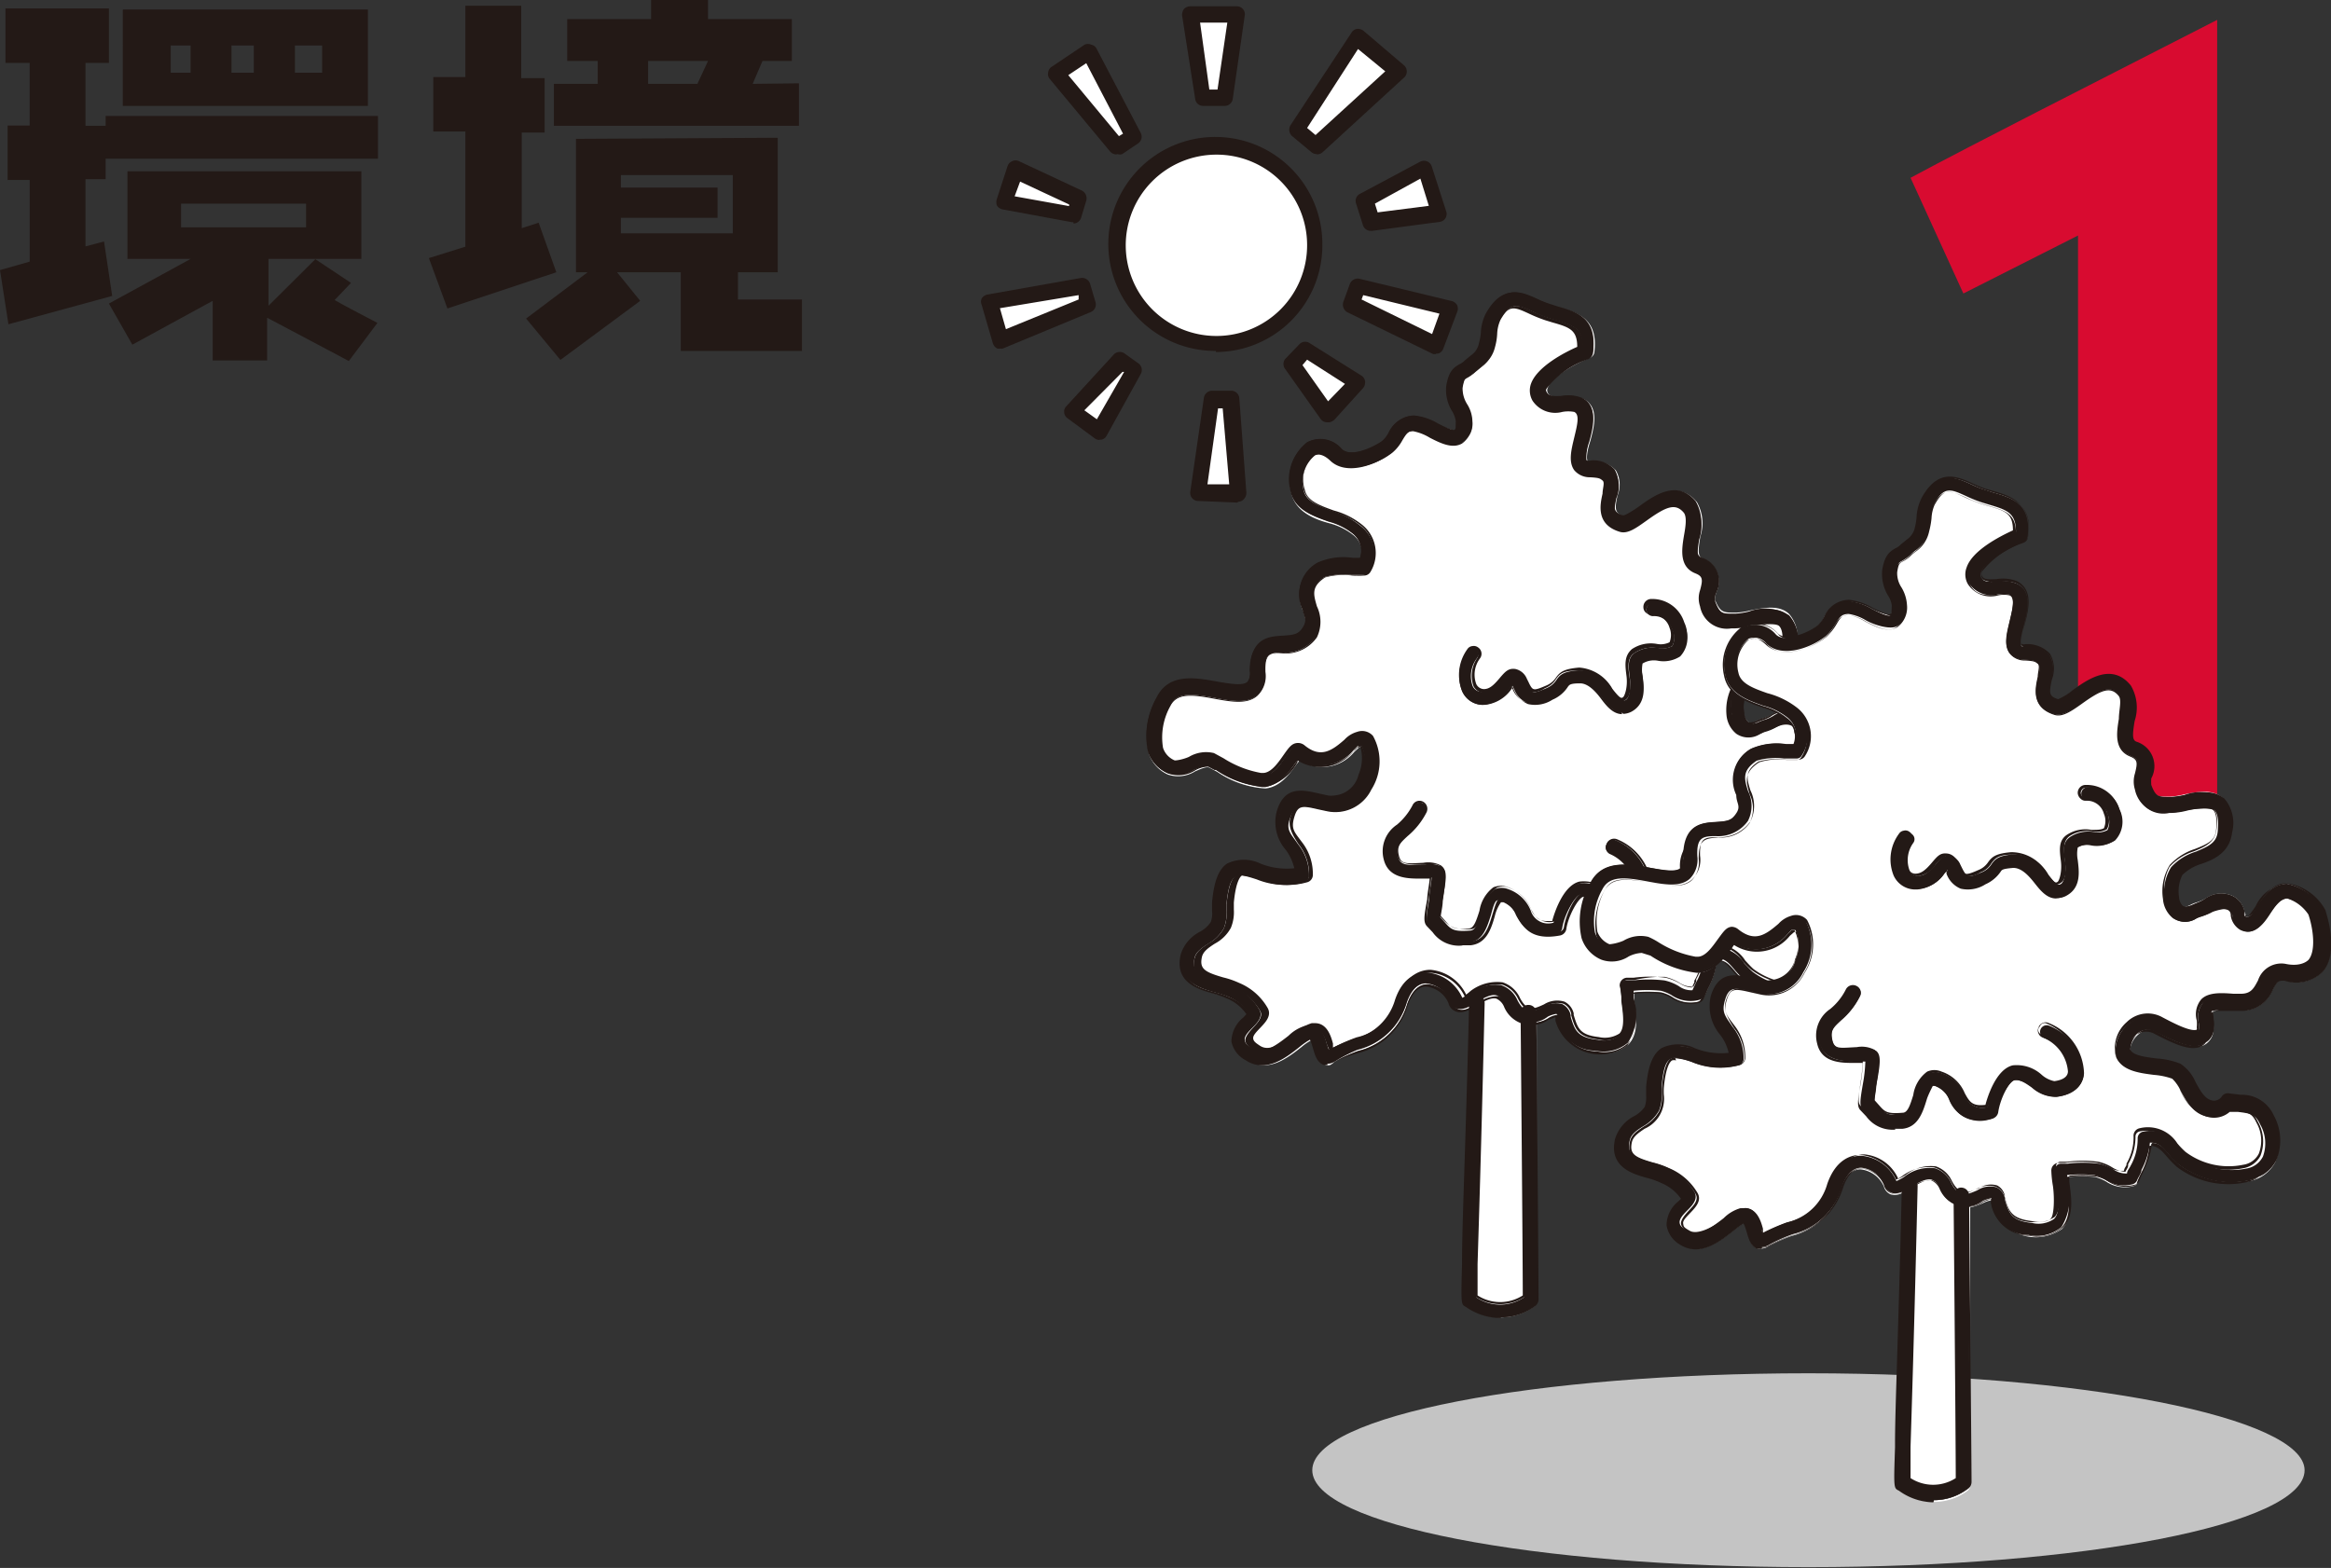 <svg xmlns="http://www.w3.org/2000/svg" xmlns:xlink="http://www.w3.org/1999/xlink" viewBox="0 0 85.6 57.59"><rect x="0" y="0" width="85.6" height="57.59" fill="#333333" stroke="none"/><defs><style>.cls-1{fill:none;}.cls-2{clip-path:url(#clip-path);}.cls-3{fill:#fff;}.cls-4{fill:#231916;}.cls-5{fill:#c4c4c4;}.cls-6{fill:#d80b30;}</style><clipPath id="clip-path" transform="translate(0 0)"><rect class="cls-1" width="85.6" height="57.59"/></clipPath></defs><g id="Layer_2" data-name="Layer 2"><g id="Layer_1-2" data-name="Layer 1"><g class="cls-2"><path class="cls-3" d="M48.26,9a3.61,3.61,0,1,1-3.61-3.62A3.61,3.61,0,0,1,48.26,9" transform="translate(0 0)"/><path class="cls-4" d="M44.65,12.89A3.93,3.93,0,1,1,48.56,9a3.92,3.92,0,0,1-3.91,3.93m0-7.25A3.33,3.33,0,1,0,48,9a3.32,3.32,0,0,0-3.31-3.32" transform="translate(0 0)"/><polygon class="cls-3" points="44.97 3.59 44.15 3.59 43.71 0.53 45.42 0.53 44.97 3.59"/><path class="cls-4" d="M45,3.89h-.82a.29.29,0,0,1-.29-.26L43.41.57a.36.36,0,0,1,.07-.24.33.33,0,0,1,.23-.1h1.71a.3.3,0,0,1,.22.1.28.28,0,0,1,.07.24l-.44,3.06a.3.3,0,0,1-.3.26m-.56-.6h.3L45.07.83h-1Z" transform="translate(0 0)"/><polygon class="cls-3" points="48.36 5.36 47.65 4.76 49.88 1.35 51.36 2.62 48.36 5.36"/><path class="cls-4" d="M48.36,5.66a.31.31,0,0,1-.2-.07L47.45,5a.32.32,0,0,1-.06-.4l2.24-3.4a.29.29,0,0,1,.2-.14.34.34,0,0,1,.24.07l1.49,1.27a.29.29,0,0,1,.1.22.29.29,0,0,1-.1.23l-3,2.75a.31.31,0,0,1-.2.07M48,4.7l.31.26,2.56-2.34-1-.82Z" transform="translate(0 0)"/><polygon class="cls-3" points="41.04 5.37 41.63 4.98 40 1.89 38.78 2.71 41.04 5.37"/><path class="cls-4" d="M41,5.67a.3.3,0,0,1-.23-.1L38.55,2.9a.27.27,0,0,1-.06-.23.28.28,0,0,1,.12-.21l1.22-.82a.29.29,0,0,1,.24,0,.28.28,0,0,1,.2.15l1.62,3.09a.3.3,0,0,1-.1.39l-.58.39a.26.26,0,0,1-.17,0m-1.81-2.9L41.09,5l.15-.09L39.89,2.32Z" transform="translate(0 0)"/><polygon class="cls-3" points="39.42 7.86 39.6 7.29 37.25 6.19 36.87 7.38 39.42 7.86"/><path class="cls-4" d="M39.42,8.16h-.06l-2.55-.47a.32.32,0,0,1-.2-.14.37.37,0,0,1,0-.25L37,6.1a.3.3,0,0,1,.17-.18.28.28,0,0,1,.25,0L39.73,7a.32.32,0,0,1,.16.37L39.7,8a.3.3,0,0,1-.28.21m-2.16-1,2,.36,0-.06-1.8-.84Z" transform="translate(0 0)"/><polygon class="cls-3" points="39.97 11.15 39.77 10.48 36.34 11.09 36.75 12.5 39.97 11.15"/><path class="cls-4" d="M36.75,12.8a.28.28,0,0,1-.13,0,.33.33,0,0,1-.16-.19l-.41-1.41a.29.29,0,0,1,0-.24.35.35,0,0,1,.2-.14l3.44-.61a.31.31,0,0,1,.34.21l.2.68a.3.3,0,0,1-.17.36l-3.23,1.34a.2.2,0,0,1-.11,0m0-1.48.22.77L39.61,11l0-.16Z" transform="translate(0 0)"/><polygon class="cls-3" points="45.18 14.67 44.47 14.65 43.97 18.1 45.44 18.16 45.18 14.67"/><path class="cls-4" d="M45.44,18.46h0L44,18.4a.29.29,0,0,1-.22-.1.3.3,0,0,1-.07-.24l.5-3.45a.31.31,0,0,1,.3-.26h0l.71,0a.3.3,0,0,1,.29.27l.26,3.48a.32.32,0,0,1-.09.23.28.28,0,0,1-.21.1m-1.13-.64.8,0L44.9,15h-.17Z" transform="translate(0 0)"/><polygon class="cls-3" points="50.34 8.18 50.08 7.39 52.29 6.21 52.82 7.86 50.34 8.18"/><path class="cls-4" d="M50.34,8.48a.3.3,0,0,1-.29-.21l-.25-.79a.29.29,0,0,1,.14-.36l2.21-1.18a.3.3,0,0,1,.43.18l.53,1.65a.29.29,0,0,1-.25.38l-2.48.33h0m.11-1,.1.32,1.88-.24-.31-1Z" transform="translate(0 0)"/><polygon class="cls-3" points="41.14 13.23 41.63 13.59 40.38 15.86 39.37 15.12 41.14 13.23"/><path class="cls-4" d="M40.38,16.16a.3.3,0,0,1-.18-.06l-1-.74a.28.28,0,0,1-.12-.21.27.27,0,0,1,.08-.23L40.92,13a.31.31,0,0,1,.4,0l.49.35a.3.3,0,0,1,.08.39L40.64,16a.28.28,0,0,1-.2.15h-.06m-.56-1.08.46.33,1-1.74-.06,0Z" transform="translate(0 0)"/><polygon class="cls-3" points="47.98 12.82 47.44 13.38 48.73 15.21 49.85 14.05 47.98 12.82"/><path class="cls-4" d="M48.78,15.51h-.07a.29.29,0,0,1-.22-.13L47.2,13.56a.3.3,0,0,1,0-.38l.54-.56a.3.3,0,0,1,.38,0L50,13.8a.3.3,0,0,1,.13.21.33.33,0,0,1-.08.25L49,15.42a.46.46,0,0,1-.17.09m-1-2.1.94,1.33.62-.64L48,13.21Z" transform="translate(0 0)"/><polygon class="cls-3" points="49.62 11.17 49.85 10.5 53.25 11.32 52.75 12.7 49.62 11.17"/><path class="cls-4" d="M52.75,13a.28.28,0,0,1-.13,0l-3.14-1.53a.32.32,0,0,1-.15-.38l.24-.66a.31.31,0,0,1,.36-.19l3.39.82a.32.32,0,0,1,.19.15.31.31,0,0,1,0,.25L53,12.81a.29.29,0,0,1-.17.17.2.2,0,0,1-.11,0M50,11l2.59,1.27.27-.75-2.8-.68Z" transform="translate(0 0)"/><path class="cls-5" d="M84.63,54c0,2-8.15,3.56-18.22,3.56S48.19,56,48.19,54s8.16-3.56,18.22-3.56S84.63,52.07,84.63,54" transform="translate(0 0)"/><path class="cls-6" d="M76.31,29.35V8.65L72.1,10.78,70.16,6.53C72.64,5.2,76.42,3.29,81.42.73V29.35Z" transform="translate(0 0)"/><path class="cls-3" d="M69.4,26.71a1.86,1.86,0,0,0-1.35-1c-.53,0-.83.45-1.08.81s-.32.43-.4.39,0-.06-.08-.18a.82.82,0,0,0-.41-.57,1,1,0,0,0-1,.08,1.48,1.48,0,0,1-.32.14,1.63,1.63,0,0,0-.25.1c-.19.09-.25.11-.35,0a.6.6,0,0,1-.14-.35,1.37,1.37,0,0,1,.13-.85,1.89,1.89,0,0,1,.72-.43c.46-.18,1-.41,1.1-1.12a1.31,1.31,0,0,0-.27-1.18c-.36-.34-.92-.23-1.42-.13a2.83,2.83,0,0,1-.5.08h-.08c-.41,0-.53,0-.72-.47a.91.91,0,0,1,.05-.28.9.9,0,0,0-.49-1.23c-.19-.07-.19-.27-.1-.81a1.57,1.57,0,0,0-.12-1.26c-.68-.83-1.52-.22-2.08.19-.18.13-.5.35-.58.33-.37-.11-.37-.28-.26-.77a1.06,1.06,0,0,0-.06-.92,1.06,1.06,0,0,0-.86-.33.27.27,0,0,1-.17,0c-.08-.11,0-.48.09-.75.14-.53.34-1.26-.26-1.55a1.34,1.34,0,0,0-.71-.07c-.35,0-.5,0-.59-.15a.21.21,0,0,1,0-.19c.12-.36.88-.83,1.57-1.11a.25.25,0,0,0,.14-.2c.15-1.22-.61-1.44-1.28-1.63L57,11.24a3.39,3.39,0,0,1-.51-.2c-.57-.26-1.22-.56-1.81.5a1.67,1.67,0,0,0-.17.69,2.26,2.26,0,0,1-.07.39.69.69,0,0,1-.31.47,1.74,1.74,0,0,0-.22.19,1.19,1.19,0,0,1-.21.15c-.22.12-.37.23-.46.75a1.42,1.42,0,0,0,.21.9,1,1,0,0,1,.14.39c0,.31-.08.37-.09.37s-.46-.12-.67-.23a2.11,2.11,0,0,0-.88-.29,1,1,0,0,0-.88.6,1,1,0,0,1-.25.32c-.46.38-1.23.59-1.53.31a1,1,0,0,0-1.22-.26,1.68,1.68,0,0,0-.66,1.77c.13.71.81,1,1.41,1.16a2.38,2.38,0,0,1,.86.42.82.82,0,0,1,.26,1h-.29a2.34,2.34,0,0,0-1.27.16,1.26,1.26,0,0,0-.52,1.65c.1.31.15.52,0,.71s-.48.31-.82.34c-.49,0-1.16.09-1.12,1.22a.6.6,0,0,1-.11.46c-.18.16-.66.07-1.12,0-.79-.14-1.77-.32-2.2.56a2.69,2.69,0,0,0-.3,1.94,1.29,1.29,0,0,0,.7.77,1.17,1.17,0,0,0,1-.12c.19-.08.4-.18.51-.14l.3.16a3.49,3.49,0,0,0,1.77.61c.55-.05.91-.56,1.15-.9a1.71,1.71,0,0,0,.11-.14,1.51,1.51,0,0,0,2-.3c.07-.07.17-.15.16-.16l.14,0a1.33,1.33,0,0,1,0,1.09,1,1,0,0,1-1.17.78l-.34-.07c-.55-.13-1.24-.3-1.52.64a1.56,1.56,0,0,0,.34,1.36,1.62,1.62,0,0,1,.32.73,2.59,2.59,0,0,1-1.3-.16c-.44-.14-.85-.27-1.19,0s-.47.62-.53,1.38c0,.1,0,.21,0,.31a1.13,1.13,0,0,1,0,.43,1.2,1.2,0,0,1-.42.37,1.34,1.34,0,0,0-.68.8c-.24,1,.59,1.23,1.14,1.39a3.7,3.7,0,0,1,.5.16,1.77,1.77,0,0,1,.78.64.93.93,0,0,1-.13.15,1.09,1.09,0,0,0-.43.84,1,1,0,0,0,.49.66c.69.45,1.42-.12,1.9-.5a2.15,2.15,0,0,1,.38-.26c.06,0,.1.08.18.37s.13.47.34.55a.33.33,0,0,0,.15,0A.53.53,0,0,0,49,39a5.62,5.62,0,0,1,.88-.4,2.48,2.48,0,0,0,1.8-1.73c.12-.32.33-.71.72-.71h0a1.07,1.07,0,0,1,.87.63.41.41,0,0,0,.24.29A.59.59,0,0,0,54,37c-.13,5.41-.21,8.11-.26,9.42,0,1.47,0,1.47.12,1.55a2.07,2.07,0,0,0,2.49,0,.25.25,0,0,0,.08-.18c0-1.87,0-3.73,0-5.6l0-3.44c0-.25,0-.72,0-1.18a2.54,2.54,0,0,0,.49-.17,1.08,1.08,0,0,1,.31-.1s0,0,0,.11l0,.06a1.38,1.38,0,0,0,1.37,1.18,1.4,1.4,0,0,0,1.2-.29c.39-.4.29-1.06.21-1.64l0-.27h0a5,5,0,0,1,1,0,1.52,1.52,0,0,1,.39.16,1.24,1.24,0,0,0,1,.18.25.25,0,0,0,.17-.15c.05-.13.11-.26.17-.38a2.71,2.71,0,0,0,.3-1c.32,0,.46.16.68.42a3.3,3.3,0,0,0,.37.38,3.18,3.18,0,0,0,2.56.58,1.34,1.34,0,0,0,.94-.69,1.88,1.88,0,0,0-.09-1.61,1.22,1.22,0,0,0-1.19-.73l-.42-.06a.26.26,0,0,0-.24.1.4.4,0,0,1-.44.16c-.27-.07-.45-.39-.62-.7a1.42,1.42,0,0,0-.51-.65,2.82,2.82,0,0,0-.83-.18c-.42-.06-.9-.12-1-.37a.86.86,0,0,1,.3-.65.58.58,0,0,1,.7-.07c.67.35,1.3.64,1.71.46a.62.62,0,0,0,.34-.44,1,1,0,0,0,0-.43c0-.15,0-.3,0-.36s.57-.06.77-.05l.32,0a1.17,1.17,0,0,0,1.08-.77c.17-.3.22-.39.48-.34a1.31,1.31,0,0,0,1.36-.32c.61-.72.1-2.14.08-2.2" transform="translate(0 0)"/><path class="cls-4" d="M48.76,39.06a.26.26,0,0,1-.14,0c-.22-.08-.28-.32-.35-.55s-.12-.38-.18-.37a2.15,2.15,0,0,0-.38.26c-.48.38-1.2,1-1.9.5a1,1,0,0,1-.49-.66,1.09,1.09,0,0,1,.43-.84.93.93,0,0,0,.13-.15,1.72,1.72,0,0,0-.78-.64,3.7,3.7,0,0,0-.5-.16c-.55-.16-1.38-.39-1.14-1.39a1.32,1.32,0,0,1,.69-.8,1.25,1.25,0,0,0,.41-.37,1.13,1.13,0,0,0,0-.43c0-.1,0-.21,0-.31.06-.76.23-1.18.53-1.38s.75-.11,1.19,0a2.59,2.59,0,0,0,1.3.16,1.62,1.62,0,0,0-.32-.73A1.56,1.56,0,0,1,47,29.84c.28-.94,1-.77,1.52-.64l.34.07A1,1,0,0,0,50,28.49a1.33,1.33,0,0,0,0-1.09l-.14,0s-.09.09-.16.16a1.51,1.51,0,0,1-2,.3,1.71,1.71,0,0,1-.11.14c-.24.34-.6.85-1.15.9a3.52,3.52,0,0,1-1.77-.61l-.3-.16c-.11,0-.32.06-.51.14a1.17,1.17,0,0,1-1,.12,1.29,1.29,0,0,1-.7-.77,2.69,2.69,0,0,1,.3-1.94c.43-.88,1.41-.7,2.2-.56.46.09.94.18,1.12,0a.6.6,0,0,0,.11-.46c0-1.13.63-1.19,1.12-1.22.34,0,.63,0,.82-.34s.07-.4,0-.71a1.26,1.26,0,0,1,.52-1.65,2.34,2.34,0,0,1,1.27-.16h.29a.82.82,0,0,0-.26-1,2.38,2.38,0,0,0-.86-.42c-.6-.21-1.28-.45-1.41-1.16a1.68,1.68,0,0,1,.66-1.77,1,1,0,0,1,1.23.26c.29.28,1.06.07,1.52-.31a1,1,0,0,0,.25-.32,1,1,0,0,1,.88-.6,2.11,2.11,0,0,1,.88.29c.21.11.57.29.67.23s.08-.06.09-.37a1,1,0,0,0-.14-.39,1.42,1.42,0,0,1-.21-.9c.09-.52.24-.63.46-.75a1.19,1.19,0,0,0,.21-.15,1.74,1.74,0,0,1,.22-.19.69.69,0,0,0,.31-.47,2.26,2.26,0,0,0,.07-.39,1.84,1.84,0,0,1,.17-.69c.59-1.06,1.24-.76,1.81-.5a3.86,3.86,0,0,0,.51.2l.25.08c.67.19,1.43.41,1.28,1.63a.25.25,0,0,1-.14.2c-.69.28-1.45.75-1.57,1.11a.21.21,0,0,0,0,.19c.09.16.24.17.59.15a1.34,1.34,0,0,1,.71.07c.6.29.4,1,.26,1.55-.07.27-.17.64-.09.75a.27.27,0,0,0,.17,0,1.06,1.06,0,0,1,.86.33,1.06,1.06,0,0,1,.06.92c-.11.49-.11.66.26.77.08,0,.4-.2.58-.33.56-.41,1.41-1,2.08-.19a1.53,1.53,0,0,1,.12,1.26c-.09.54-.09.74.1.81A.9.9,0,0,1,63,21.81a1.38,1.38,0,0,0-.05.28c.19.47.31.47.72.47h.08a2.83,2.83,0,0,0,.5-.08c.5-.1,1.06-.21,1.42.13A1.31,1.31,0,0,1,66,23.79c-.08.71-.64.94-1.09,1.12a1.75,1.75,0,0,0-.72.43,1.29,1.29,0,0,0-.14.85.54.54,0,0,0,.15.35c.09.07.15.05.34,0a1.63,1.63,0,0,1,.25-.1,1.3,1.3,0,0,0,.32-.14,1,1,0,0,1,1-.08.82.82,0,0,1,.41.57c0,.12.05.16.08.18s.17,0,.41-.39.54-.8,1.07-.82a1.9,1.9,0,0,1,1.35,1c0,.06.53,1.48-.08,2.2a1.31,1.31,0,0,1-1.36.32c-.25-.05-.31,0-.48.34a1.17,1.17,0,0,1-1.08.77l-.32,0c-.2,0-.68,0-.77.05s0,.21,0,.36a1,1,0,0,1,0,.43.62.62,0,0,1-.34.44c-.41.18-1-.11-1.7-.46a.6.6,0,0,0-.71.07.86.86,0,0,0-.3.65c.1.25.58.31,1,.37a2.82,2.82,0,0,1,.83.18,1.42,1.42,0,0,1,.51.65c.17.31.35.63.62.7a.4.4,0,0,0,.44-.16.26.26,0,0,1,.24-.1l.42.06a1.22,1.22,0,0,1,1.19.73,1.84,1.84,0,0,1,.09,1.61,1.34,1.34,0,0,1-.93.69A3.2,3.2,0,0,1,64.07,36a3.3,3.3,0,0,1-.37-.38c-.22-.26-.36-.43-.68-.42a2.71,2.71,0,0,1-.3,1c-.06.12-.12.25-.17.38a.23.23,0,0,1-.17.15,1.24,1.24,0,0,1-1-.18,1.52,1.52,0,0,0-.39-.16,5,5,0,0,0-1,0h0l0,.27a1.92,1.92,0,0,1-.21,1.64,1.4,1.4,0,0,1-1.2.29,1.38,1.38,0,0,1-1.37-1.18v-.06c0-.09-.06-.11-.06-.11a1.08,1.08,0,0,0-.31.1,1,1,0,0,1-1.57-.47.58.58,0,0,0-.31-.31c-.22-.06-.52.12-.76.27s-.49.29-.72.21a.41.41,0,0,1-.24-.29,1.07,1.07,0,0,0-.87-.63h0c-.39,0-.6.39-.71.71a2.51,2.51,0,0,1-1.81,1.73A5.62,5.62,0,0,0,49,39a.53.53,0,0,1-.24.07m-.64-1.43c.41,0,.54.46.61.72l.07.2a6.69,6.69,0,0,1,.91-.4,2.06,2.06,0,0,0,1.52-1.44c.31-.9.86-1,1.17-1h0a1.56,1.56,0,0,1,1.3.93l.27-.15a1.51,1.51,0,0,1,1.14-.32,1,1,0,0,1,.61.55c.28.55.55.43.94.26a.87.87,0,0,1,.71-.11.59.59,0,0,1,.31.41l0,.06c.15.49.24.76,1,.84a1,1,0,0,0,.79-.15c.23-.23.16-.76.09-1.23,0-.2-.05-.38-.06-.55a.23.23,0,0,1,.22-.25l.25,0a4.91,4.91,0,0,1,1.15,0,1.72,1.72,0,0,1,.53.21.76.76,0,0,0,.5.15l.13-.28a1.89,1.89,0,0,0,.26-1,.24.24,0,0,1,.19-.25,1.22,1.22,0,0,1,1.33.55c.11.11.2.22.31.31a2.72,2.72,0,0,0,2.17.49.8.8,0,0,0,.6-.44,1.39,1.39,0,0,0-.09-1.18c-.19-.38-.35-.4-.82-.46l-.31,0a.87.87,0,0,1-.85.22,1.6,1.6,0,0,1-.91-.93,1.37,1.37,0,0,0-.32-.45,2.51,2.51,0,0,0-.67-.14c-.55-.07-1.17-.15-1.38-.65a1.21,1.21,0,0,1,.4-1.18,1.07,1.07,0,0,1,1.27-.16c.31.17,1.05.56,1.29.45a.14.14,0,0,0,.07-.11,1.3,1.3,0,0,0,0-.27A.83.83,0,0,1,65,30c.25-.25.75-.21,1.14-.19l.28,0c.4,0,.52-.23.67-.52a.86.86,0,0,1,1-.58.9.9,0,0,0,.9-.16c.33-.37.17-1.26,0-1.72a1.52,1.52,0,0,0-.89-.68h0c-.28,0-.49.32-.69.61s-.54.79-1,.54a.67.67,0,0,1-.32-.48c0-.14-.07-.21-.16-.26s-.33-.05-.57.08a2.93,2.93,0,0,1-.43.18.76.76,0,0,0-.16.06.75.75,0,0,1-.84,0,1,1,0,0,1-.34-.67A1.78,1.78,0,0,1,63.77,25a2,2,0,0,1,.92-.57c.48-.2.75-.33.8-.74a1,1,0,0,0-.12-.77c-.19-.17-.62-.09-1,0a2.9,2.9,0,0,1-.61.09h-.07a1,1,0,0,1-1.17-.78,1.07,1.07,0,0,1,0-.56c.11-.4.11-.55-.2-.67-.57-.23-.47-.85-.39-1.34s.12-.7,0-.87c-.34-.42-.71-.25-1.43.27-.37.26-.69.49-1,.4-.83-.26-.67-.93-.58-1.34,0-.21.09-.43,0-.52s-.14-.12-.5-.14a.69.69,0,0,1-.54-.24c-.21-.29-.1-.71,0-1.15s.22-.89,0-1a1.13,1.13,0,0,0-.47,0,1,1,0,0,1-1-.38.69.69,0,0,1,0-.58c.21-.63,1.27-1.16,1.7-1.35,0-.7-.32-.8-1-1l-.25-.08a3.76,3.76,0,0,1-.57-.23c-.58-.26-.81-.37-1.19.3a1.37,1.37,0,0,0-.12.52,2.19,2.19,0,0,1-.08.48,1.18,1.18,0,0,1-.48.7l-.18.16a1.84,1.84,0,0,1-.31.22c-.12.06-.16.08-.22.41a1.09,1.09,0,0,0,.17.61,1.22,1.22,0,0,1,.19.62.83.83,0,0,1-.33.76c-.33.2-.73,0-1.13-.21A1.8,1.8,0,0,0,52,15.8c-.28,0-.36.14-.5.37a1.58,1.58,0,0,1-.36.45c-.54.43-1.6.81-2.16.28a.57.57,0,0,0-.67-.19A1.25,1.25,0,0,0,47.87,18c.09.43.58.6,1.1.78a2.94,2.94,0,0,1,1,.54A1.29,1.29,0,0,1,50.29,21a.22.22,0,0,1-.2.12c-.13,0-.29,0-.46,0a2.44,2.44,0,0,0-1,.08c-.55.36-.46.66-.33,1.11a1.22,1.22,0,0,1,0,1.1,1.34,1.34,0,0,1-1.19.56c-.49,0-.69.06-.67.74a.94.94,0,0,1-.28.83c-.35.31-.92.21-1.51.1-.86-.16-1.44-.23-1.69.29a2.33,2.33,0,0,0-.28,1.58.85.85,0,0,0,.46.49c.12.06.35,0,.56-.13a1.15,1.15,0,0,1,.88-.14l.35.18a3.45,3.45,0,0,0,1.49.56c.34,0,.61-.42.81-.71s.28-.37.45-.39a.33.33,0,0,1,.22.06c.63.52,1.07.22,1.55-.19a.9.9,0,0,1,.43-.28.49.49,0,0,1,.54.13A1.85,1.85,0,0,1,50.31,29a1.41,1.41,0,0,1-1.55.78l-.37-.08c-.61-.14-.81-.16-1,.31s0,.59.28,1a1.79,1.79,0,0,1,.4,1.2.25.25,0,0,1-.16.2,2.78,2.78,0,0,1-1.76-.11c-.34-.11-.63-.2-.78-.1s-.26.32-.33,1v.26a1.46,1.46,0,0,1-.1.64,1.51,1.51,0,0,1-.58.57c-.23.15-.44.29-.49.51-.11.5.15.63.81.82a3.18,3.18,0,0,1,.57.19,2.19,2.19,0,0,1,1,.9c.14.25-.08.48-.25.65s-.31.32-.29.46.11.19.27.3c.38.25.83-.06,1.34-.46a1.47,1.47,0,0,1,.6-.36h.11m-.54-9.84h0" transform="translate(0 0)"/><path class="cls-4" d="M48.76,39.11a.41.41,0,0,1-.16,0c-.24-.1-.31-.35-.38-.59s-.1-.32-.12-.33a2.69,2.69,0,0,0-.36.25c-.49.39-1.24,1-2,.5a1,1,0,0,1-.52-.69,1.16,1.16,0,0,1,.44-.88l.11-.12a1.61,1.61,0,0,0-.75-.59,3.3,3.3,0,0,0-.48-.17c-.53-.15-1.43-.4-1.18-1.44a1.41,1.41,0,0,1,.71-.83,1.13,1.13,0,0,0,.39-.35.89.89,0,0,0,.05-.41c0-.1,0-.21,0-.32.07-.77.24-1.21.55-1.42a1.4,1.4,0,0,1,1.23,0,2.59,2.59,0,0,0,1.24.17,1.83,1.83,0,0,0-.31-.67,1.56,1.56,0,0,1-.34-1.4c.28-1,1-.8,1.58-.67h0l.32.07a.65.65,0,0,0,.19,0,1,1,0,0,0,.92-.77,1.51,1.51,0,0,0,.07-1l-.1,0a1.12,1.12,0,0,1-.15.14,1.57,1.57,0,0,1-2.06.34l0,.06,0,0a1.81,1.81,0,0,1-1.18.92h-.12a4.08,4.08,0,0,1-1.69-.63l-.06,0-.23-.12a1,1,0,0,0-.47.13,1.14,1.14,0,0,1-1,.12,1.35,1.35,0,0,1-.73-.79,2.84,2.84,0,0,1,.3-2c.45-.92,1.45-.73,2.26-.58.43.07.91.16,1.08,0a.58.58,0,0,0,.1-.41c0-1.19.67-1.25,1.15-1.28s.62-.05.79-.32.06-.36,0-.67a1.28,1.28,0,0,1,.54-1.7,2.35,2.35,0,0,1,1.3-.17h.25a.77.77,0,0,0-.27-.91,2.35,2.35,0,0,0-.84-.42c-.61-.21-1.3-.46-1.44-1.19A1.75,1.75,0,0,1,48,16.24a1.08,1.08,0,0,1,1.29.27c.27.26,1,0,1.46-.31a1.07,1.07,0,0,0,.24-.31,1.06,1.06,0,0,1,.92-.62h0a2.22,2.22,0,0,1,.86.3c.16.08.54.28.62.23s.06-.05.07-.33a1,1,0,0,0-.13-.36,1.47,1.47,0,0,1-.22-.94c.09-.53.26-.66.48-.79a.61.61,0,0,0,.2-.14l.23-.19a.69.69,0,0,0,.29-.44,2.14,2.14,0,0,0,.07-.38,1.73,1.73,0,0,1,.18-.71c.61-1.1,1.31-.79,1.87-.53a4.4,4.4,0,0,0,.5.21l.25.07c.66.19,1.47.42,1.32,1.69a.29.29,0,0,1-.17.23,3.21,3.21,0,0,0-1.54,1.09.16.16,0,0,0,0,.15c.07.13.19.14.54.12a1.45,1.45,0,0,1,.74.07c.63.32.44,1.06.29,1.61a1.68,1.68,0,0,0-.1.71.32.32,0,0,0,.13,0,1.11,1.11,0,0,1,.9.35,1.1,1.1,0,0,1,.07,1c-.11.51-.1.62.23.72a2,2,0,0,0,.53-.32c.57-.42,1.44-1.05,2.15-.18a1.58,1.58,0,0,1,.13,1.3c-.09.54-.08.7.07.76a1,1,0,0,1,.52,1.29.93.93,0,0,0,0,.24c.17.44.26.44.65.44h.09a2.83,2.83,0,0,0,.5-.08,1.66,1.66,0,0,1,1.47.14A1.36,1.36,0,0,1,66,23.79c-.09.75-.66,1-1.13,1.17a1.71,1.71,0,0,0-.7.41,1.36,1.36,0,0,0-.12.81.53.53,0,0,0,.12.31c.07.06.1.06.3,0a1.45,1.45,0,0,1,.26-.11,1.2,1.2,0,0,0,.31-.13,1,1,0,0,1,1-.08.82.82,0,0,1,.44.59c0,.1,0,.14.06.15s.13-.07.33-.37.56-.82,1.12-.83h0a1.9,1.9,0,0,1,1.39,1c0,.06.54,1.5-.09,2.25a1.38,1.38,0,0,1-1.41.33c-.22,0-.26,0-.43.32a1.23,1.23,0,0,1-1.12.79l-.32,0c-.44,0-.68,0-.74,0s0,.19,0,.3l0,0h0a1.14,1.14,0,0,1,0,.45.69.69,0,0,1-.36.47c-.44.2-1.08-.1-1.76-.46a.54.54,0,0,0-.65.07.85.85,0,0,0-.29.6c.1.22.58.28,1,.33a2.88,2.88,0,0,1,.84.19,1.5,1.5,0,0,1,.54.66c.16.3.33.61.58.68a.33.33,0,0,0,.39-.14.3.3,0,0,1,.29-.12l.42.06a1.28,1.28,0,0,1,1.22.76,1.86,1.86,0,0,1,.09,1.65,1.34,1.34,0,0,1-1,.72A3.26,3.26,0,0,1,64,36.05a3.48,3.48,0,0,1-.38-.39l0,0c-.2-.23-.32-.38-.57-.38a2.69,2.69,0,0,1-.31,1c-.06.12-.11.25-.16.38a.31.31,0,0,1-.21.18,1.29,1.29,0,0,1-1-.18,1.4,1.4,0,0,0-.38-.16,4.49,4.49,0,0,0-1,0l0,.22a1.94,1.94,0,0,1-.23,1.68,1.7,1.7,0,0,1-2.64-.91l0-.06,0-.07-.26.1a1.09,1.09,0,0,1-1.63-.49.56.56,0,0,0-.28-.29c-.2-.06-.51.13-.73.26s-.51.31-.76.21a.43.43,0,0,1-.27-.31,1,1,0,0,0-.82-.6c-.36,0-.56.37-.67.68a2.54,2.54,0,0,1-1.83,1.76A6.07,6.07,0,0,0,49,39a.54.54,0,0,1-.26.07m-.66-1c.1,0,.15.16.22.4s.12.45.31.53A.38.38,0,0,0,49,39a6,6,0,0,1,.89-.4,2.48,2.48,0,0,0,1.78-1.7c.16-.49.43-.75.76-.75a1.11,1.11,0,0,1,.91.67.37.37,0,0,0,.22.25c.2.08.42-.05.67-.2a1.2,1.2,0,0,1,.8-.28.63.63,0,0,1,.35.34,1,1,0,0,0,1.5.45.85.85,0,0,1,.34-.11h0a.3.3,0,0,1,.07.14l0,.06a1.34,1.34,0,0,0,1.33,1.14,1.31,1.31,0,0,0,1.15-.28c.37-.38.28-1,.21-1.59,0-.1,0-.19,0-.28a.06.06,0,0,1,0,0H60a5,5,0,0,1,1,0,1.42,1.42,0,0,1,.4.17,1.18,1.18,0,0,0,.93.17.16.16,0,0,0,.13-.11c.06-.14.11-.27.17-.39a2.61,2.61,0,0,0,.3-1s0,0,.05-.05c.32,0,.48.16.7.41l0,0a3.23,3.23,0,0,0,.37.37,3.1,3.1,0,0,0,2.51.57,1.22,1.22,0,0,0,.9-.67,1.77,1.77,0,0,0-.09-1.56,1.16,1.16,0,0,0-1.14-.7l-.43-.06a.21.21,0,0,0-.19.08.44.44,0,0,1-.49.18c-.3-.08-.48-.41-.65-.73a1.38,1.38,0,0,0-.5-.62,2.55,2.55,0,0,0-.8-.18c-.44-.06-.93-.12-1-.4a.9.9,0,0,1,.32-.71.63.63,0,0,1,.76-.07c.65.34,1.27.63,1.66.45a.56.56,0,0,0,.31-.4,1,1,0,0,0,0-.41v0c0-.16,0-.31,0-.38s.45-.09.81-.07l.32,0a1.15,1.15,0,0,0,1-.74c.17-.32.24-.42.53-.37a1.29,1.29,0,0,0,1.31-.3c.6-.7.1-2.09.08-2.15a1.86,1.86,0,0,0-1.3-1h0c-.5,0-.8.45-1,.8s-.34.47-.47.4-.08-.09-.11-.21a.73.73,0,0,0-.38-.53.92.92,0,0,0-1,.08,1.73,1.73,0,0,1-.34.14l-.24.1c-.19.09-.27.11-.39,0a.57.57,0,0,1-.17-.39,1.32,1.32,0,0,1,.15-.88,1.67,1.67,0,0,1,.73-.44c.45-.18,1-.4,1.07-1.09a1.27,1.27,0,0,0-.25-1.14c-.34-.31-.89-.21-1.37-.11a3.16,3.16,0,0,1-.52.08h-.1c-.4,0-.55,0-.75-.5a.91.91,0,0,1,0-.3c.09-.34.23-.91-.46-1.18-.23-.09-.21-.35-.13-.87a1.52,1.52,0,0,0-.11-1.21c-.64-.8-1.47-.21-2,.19s-.55.35-.61.34c-.43-.13-.4-.36-.29-.83a1,1,0,0,0-.06-.88,1.05,1.05,0,0,0-.83-.31.25.25,0,0,1-.2-.06c-.09-.12,0-.42.08-.79.14-.52.33-1.22-.23-1.5a1.36,1.36,0,0,0-.69-.06c-.33,0-.53,0-.64-.17a.29.29,0,0,1,0-.24c.14-.39.92-.86,1.6-1.14a.17.17,0,0,0,.11-.15c.14-1.18-.56-1.39-1.25-1.58L57,11.29a5.15,5.15,0,0,1-.52-.2c-.58-.27-1.18-.55-1.74.48a1.51,1.51,0,0,0-.17.66,2.5,2.5,0,0,1-.07.41.8.8,0,0,1-.33.49,1.74,1.74,0,0,0-.22.19,1.72,1.72,0,0,1-.21.15c-.22.12-.36.22-.44.72a1.41,1.41,0,0,0,.2.87.83.83,0,0,1,.15.42c0,.29-.07.38-.11.4s-.39-.05-.72-.22a2.08,2.08,0,0,0-.82-.29h0a1,1,0,0,0-.83.57,1.13,1.13,0,0,1-.27.34c-.49.39-1.27.61-1.59.31a1,1,0,0,0-1.17-.26,1.63,1.63,0,0,0-.63,1.72c.13.68.79.91,1.37,1.12a2.41,2.41,0,0,1,.88.43A.87.87,0,0,1,50,20.66a.05.05,0,0,1,0,0h-.29a2.33,2.33,0,0,0-1.24.15,1.19,1.19,0,0,0-.5,1.59c.1.34.15.55,0,.75s-.52.34-.86.37c-.49,0-1.11.08-1.07,1.17a.62.62,0,0,1-.13.5c-.2.17-.69.08-1.16,0-.77-.14-1.74-.32-2.15.53a2.67,2.67,0,0,0-.29,1.91,1.23,1.23,0,0,0,.67.73,1.08,1.08,0,0,0,.92-.12c.24-.1.43-.18.55-.13l.24.12.06,0a3.58,3.58,0,0,0,1.75.61c.52-.05.88-.55,1.11-.87l0-.05.08-.1s0,0,.07,0a1.47,1.47,0,0,0,2-.3l.14-.13h0s0,0,0,0h0a.23.23,0,0,0,.11,0s0,0,0,0a1.31,1.31,0,0,1,0,1.15,1.07,1.07,0,0,1-1.22.82l-.32-.07h0c-.56-.14-1.2-.29-1.46.6a1.55,1.55,0,0,0,.33,1.32,1.67,1.67,0,0,1,.33.75,0,0,0,0,1,0,.06,2.66,2.66,0,0,1-1.33-.16c-.43-.14-.83-.26-1.15,0s-.45.6-.51,1.34c0,.11,0,.21,0,.31a1,1,0,0,1-.06.45,1.1,1.1,0,0,1-.43.39,1.34,1.34,0,0,0-.66.77c-.23,1,.54,1.17,1.11,1.33a2.92,2.92,0,0,1,.5.17,1.78,1.78,0,0,1,.81.66,0,0,0,0,1,0,0,1.77,1.77,0,0,1-.14.16,1,1,0,0,0-.41.8.89.89,0,0,0,.47.61c.66.43,1.37-.12,1.84-.49a1.93,1.93,0,0,1,.4-.27h0m.7.54h0l0,0s0-.13-.06-.2h0c-.08-.25-.19-.68-.57-.68H48a1.5,1.5,0,0,0-.57.34c-.53.42-1,.73-1.4.48-.13-.09-.29-.21-.3-.35s.15-.33.3-.49.36-.39.25-.59a2.11,2.11,0,0,0-1-.88,3.38,3.38,0,0,0-.56-.2c-.63-.17-1-.3-.85-.87.06-.24.27-.38.51-.54a1.41,1.41,0,0,0,.56-.55,1.35,1.35,0,0,0,.1-.61v-.27c.06-.59.17-.95.35-1.07s.47,0,.82.09a2.7,2.7,0,0,0,1.73.11.21.21,0,0,0,.13-.16A1.75,1.75,0,0,0,47.68,31c-.25-.39-.39-.65-.29-1,.16-.52.41-.49,1-.34h0l.32.07a1.36,1.36,0,0,0,1.51-.75,1.84,1.84,0,0,0,.1-1.82.45.45,0,0,0-.49-.12.89.89,0,0,0-.42.26c-.47.42-1,.75-1.61.2a.29.29,0,0,0-.19-.05c-.15,0-.25.16-.4.37s-.49.69-.85.73h-.08A3.72,3.72,0,0,1,44.9,28h0a3.49,3.49,0,0,0-.34-.17,1.15,1.15,0,0,0-.84.13c-.22.1-.46.2-.6.13a.84.84,0,0,1-.49-.52,2.41,2.41,0,0,1,.28-1.61c.27-.55.87-.49,1.75-.32.58.1,1.13.21,1.47-.09a.91.91,0,0,0,.26-.79c0-.73.22-.75.72-.79a1.29,1.29,0,0,0,1.15-.53,1.23,1.23,0,0,0,0-1.06c-.14-.46-.24-.79.34-1.17a2.33,2.33,0,0,1,1-.09h0a3.07,3.07,0,0,0,.43,0,.16.16,0,0,0,.15-.09A1.24,1.24,0,0,0,50,19.33a2.81,2.81,0,0,0-1-.52c-.54-.19-1-.37-1.13-.82a1.31,1.31,0,0,1,.44-1.33.63.63,0,0,1,.73.2c.54.52,1.57.14,2.09-.28a1.5,1.5,0,0,0,.35-.44c.14-.22.22-.37.53-.39h0a1.72,1.72,0,0,1,.65.25c.39.19.78.39,1.09.21a.79.79,0,0,0,.3-.72,1.15,1.15,0,0,0-.19-.6,1.14,1.14,0,0,1-.17-.64c.06-.33.11-.37.24-.45a1,1,0,0,0,.3-.21l.17-.14,0,0a1.15,1.15,0,0,0,.46-.68,2.31,2.31,0,0,0,.08-.47,1.22,1.22,0,0,1,.13-.53c.39-.71.68-.59,1.25-.32a6,6,0,0,0,.56.22l.26.08c.62.18,1,.3,1,1a.05.05,0,0,1,0,.05c-.43.19-1.47.7-1.68,1.31a.67.67,0,0,0,.05.54.9.9,0,0,0,1,.36,1.1,1.1,0,0,1,.5,0c.26.12.18.5,0,1s-.23.84,0,1.11a.62.62,0,0,0,.5.22c.36,0,.49.1.54.16s0,.32,0,.55c-.1.43-.24,1.05.55,1.29.27.08.58-.13.94-.39.74-.53,1.15-.71,1.5-.27.16.2.1.56,0,.92s-.18,1.07.36,1.28c.36.15.33.35.23.73a1,1,0,0,0,0,.53c.28.72.64.75,1.06.75h.13a3,3,0,0,0,.6-.09c.39-.08.84-.17,1,0a1,1,0,0,1,.14.82c-.05.44-.35.58-.84.77a2,2,0,0,0-.89.57,1.71,1.71,0,0,0-.23,1.17.89.89,0,0,0,.32.63.71.71,0,0,0,.79,0h0a.76.76,0,0,1,.16-.06,1.54,1.54,0,0,0,.41-.18c.26-.13.39-.19.62-.07s.14.14.18.29a.67.67,0,0,0,.3.45.61.61,0,0,0,.25.06c.31,0,.53-.32.71-.59s.42-.62.73-.63a1.59,1.59,0,0,1,.94.71c.18.48.33,1.38,0,1.77a1,1,0,0,1-.95.18c-.58-.11-.77.26-.93.55s-.29.54-.72.55h-.28c-.39,0-.87-.05-1.1.18a.76.76,0,0,0-.15.7.92.92,0,0,1,0,.29.2.2,0,0,1-.09.15c-.23.1-.81-.17-1.34-.45a1,1,0,0,0-1.21.15A1.19,1.19,0,0,0,61.83,32c.2.48.81.55,1.35.62a2.22,2.22,0,0,1,.68.15,1.21,1.21,0,0,1,.34.46,1.58,1.58,0,0,0,.88.91.78.78,0,0,0,.8-.21h.05l.27,0h0c.48.06.66.08.85.48a1.49,1.49,0,0,1,.1,1.24.9.9,0,0,1-.64.46,2.78,2.78,0,0,1-2.21-.5,3,3,0,0,1-.31-.31,1.21,1.21,0,0,0-1.29-.54.2.2,0,0,0-.15.2,1.94,1.94,0,0,1-.26,1l0,.06c0,.07-.07.14-.1.22s0,0,0,0a.87.87,0,0,1-.53-.15,1.77,1.77,0,0,0-.52-.21A4.35,4.35,0,0,0,60,36l-.24,0a.18.18,0,0,0-.18.19c0,.17,0,.36.06.55.07.48.14,1-.1,1.28a1,1,0,0,1-.84.16c-.76-.09-.85-.38-1-.88l0-.06a.53.53,0,0,0-.28-.37.82.82,0,0,0-.67.1c-.39.18-.7.31-1-.28h0a1,1,0,0,0-.57-.52,1.45,1.45,0,0,0-1.1.31,2.6,2.6,0,0,1-.28.15h0l0,0a1.5,1.5,0,0,0-1.25-.9v0c-.29,0-.82.13-1.12,1a2.07,2.07,0,0,1-1.55,1.47,6.86,6.86,0,0,0-.91.41h0m-3.21-6.46a.33.33,0,0,0-.15,0c-.08.06-.23.26-.3,1v.26a1.5,1.5,0,0,1-.11.67,1.43,1.43,0,0,1-.59.58c-.23.15-.42.28-.47.48-.1.44.09.56.78.76a3.06,3.06,0,0,1,.58.2,2.16,2.16,0,0,1,1.05.92c.16.28-.08.53-.25.71s-.29.3-.28.41.1.17.25.27c.35.23.79-.08,1.28-.46a1.56,1.56,0,0,1,.62-.37h.12c.45,0,.59.49.66.75l0,.15a7.46,7.46,0,0,1,.87-.38,2,2,0,0,0,1.5-1.41c.31-.93.89-1.07,1.21-1.07h0a1.61,1.61,0,0,1,1.31.91A1.59,1.59,0,0,0,54,36.4a1.61,1.61,0,0,1,1.18-.32,1.06,1.06,0,0,1,.64.58h0c.27.5.49.41.88.23a.91.91,0,0,1,.75-.1.64.64,0,0,1,.34.43l0,.06c.15.49.22.73.92.81a1,1,0,0,0,.76-.13c.21-.22.13-.74.07-1.19,0-.2,0-.39-.06-.56a.28.28,0,0,1,.27-.3l.25,0a4.5,4.5,0,0,1,1.16,0,1.83,1.83,0,0,1,.54.22.91.91,0,0,0,.43.14h0l.09-.19,0-.06a1.82,1.82,0,0,0,.26-1,.28.28,0,0,1,.23-.3,1.28,1.28,0,0,1,1.38.56c.11.12.2.22.3.31a2.64,2.64,0,0,0,2.12.47.8.8,0,0,0,.58-.41,1.38,1.38,0,0,0-.1-1.14c-.17-.36-.31-.37-.77-.43h0l-.25,0a.91.91,0,0,1-.88.22,1.66,1.66,0,0,1-1-1,1.3,1.3,0,0,0-.29-.42,2.35,2.35,0,0,0-.66-.14c-.56-.07-1.19-.15-1.42-.68a1.25,1.25,0,0,1,.42-1.23,1.1,1.1,0,0,1,1.32-.17c.28.15,1,.54,1.25.44,0,0,0,0,0-.07a1.12,1.12,0,0,0,0-.25.87.87,0,0,1,.18-.79c.26-.27.77-.23,1.18-.2h.27c.37,0,.47-.21.62-.49a.91.91,0,0,1,1-.61.86.86,0,0,0,.86-.14c.29-.34.17-1.19,0-1.68a1.56,1.56,0,0,0-.85-.64c-.25,0-.45.3-.65.59s-.56.83-1.08.56a.72.72,0,0,1-.35-.51c0-.16-.06-.2-.14-.23s-.27-.06-.52.07a1.76,1.76,0,0,1-.44.18l-.14.06h0a.79.79,0,0,1-.89,0,1,1,0,0,1-.36-.7A1.9,1.9,0,0,1,63.73,25a2.17,2.17,0,0,1,.93-.59c.48-.19.73-.31.78-.69s0-.63-.11-.73-.58-.07-1,0a3.09,3.09,0,0,1-.62.09h-.13a1,1,0,0,1-1.15-.81.92.92,0,0,1,0-.59c.11-.4.1-.51-.17-.62-.61-.24-.5-.9-.42-1.39.06-.33.11-.67,0-.83-.31-.38-.66-.23-1.37.28-.38.27-.7.51-1,.41-.87-.27-.71-1-.62-1.4,0-.19.09-.41,0-.48s-.1-.1-.46-.12a.74.74,0,0,1-.58-.26c-.22-.31-.11-.74,0-1.2s.21-.84,0-.94a1.2,1.2,0,0,0-.44,0,1,1,0,0,1-1.09-.41.75.75,0,0,1-.06-.62c.22-.63,1.24-1.16,1.7-1.36,0-.63-.29-.72-.92-.9l-.26-.08a5.19,5.19,0,0,1-.57-.23c-.58-.27-.77-.35-1.12.28a1.17,1.17,0,0,0-.12.48,3.73,3.73,0,0,1-.08.5,1.24,1.24,0,0,1-.5.73l0,0-.16.13a1.51,1.51,0,0,1-.31.23c-.11.06-.15.08-.2.38a1,1,0,0,0,.16.57,1.28,1.28,0,0,1,.2.65.89.89,0,0,1-.35.81c-.35.2-.77,0-1.18-.21a1.85,1.85,0,0,0-.61-.24h0c-.26,0-.32.12-.45.34a1.74,1.74,0,0,1-.38.47c-.55.44-1.64.83-2.22.27-.16-.15-.39-.3-.61-.18A1.18,1.18,0,0,0,47.92,18c.08.4.56.57,1.06.75a2.8,2.8,0,0,1,1.06.54A1.33,1.33,0,0,1,50.33,21a.27.27,0,0,1-.24.14,3.07,3.07,0,0,1-.43,0h0a2.53,2.53,0,0,0-1,.07c-.51.34-.43.61-.3,1.06a1.31,1.31,0,0,1,0,1.14A1.41,1.41,0,0,1,47.1,24c-.49,0-.65,0-.63.68a1,1,0,0,1-.3.88c-.37.32-.94.22-1.55.11-.84-.16-1.4-.22-1.64.26a2.35,2.35,0,0,0-.27,1.54.75.75,0,0,0,.43.46c.11,0,.34-.05.52-.13a1.23,1.23,0,0,1,.92-.14l.35.19h0a3.79,3.79,0,0,0,1.38.54h.07c.31,0,.58-.41.77-.68s.29-.4.48-.42a.38.38,0,0,1,.27.08c.59.49,1,.21,1.47-.2a1,1,0,0,1,.47-.29.53.53,0,0,1,.58.15A1.93,1.93,0,0,1,50.36,29a1.47,1.47,0,0,1-1.61.8l-.33-.07h0c-.6-.14-.76-.16-.89.28s0,.54.28.92a1.88,1.88,0,0,1,.4,1.23.28.28,0,0,1-.19.24,2.67,2.67,0,0,1-1.79-.11,2.33,2.33,0,0,0-.6-.13m2-4.31h0v0s0,0,0,0a0,0,0,0,1,.07,0l0,0Z" transform="translate(0 0)"/><path class="cls-4" d="M55.11,48.36A2.13,2.13,0,0,1,53.86,48c-.16-.08-.16-.08-.12-1.55s.14-4.06.27-9.57a.23.23,0,0,1,.23-.24h0a.23.23,0,0,1,.23.25c-.13,5.51-.22,8.26-.26,9.57,0,.67,0,1,0,1.19a1.58,1.58,0,0,0,1.76,0c0-1.34-.08-10.31-.08-10.4a.24.24,0,0,1,.24-.24h0a.24.24,0,0,1,.24.24c0,.09.08,9.78.08,10.53a.25.25,0,0,1-.08.18,2.06,2.06,0,0,1-1.24.42m1.08-.6h0Z" transform="translate(0 0)"/><path class="cls-4" d="M55.1,48.41A2.19,2.19,0,0,1,53.83,48c-.18-.09-.18-.09-.14-1.59v-.13c0-1.33.13-4.1.26-9.45a.29.29,0,0,1,.28-.28.29.29,0,0,1,.29.3c-.13,5.57-.22,8.28-.26,9.58,0,.63,0,1,0,1.15a1.53,1.53,0,0,0,1.66,0c0-1.55-.08-10.36-.08-10.38a.28.28,0,0,1,.28-.29.29.29,0,0,1,.3.29c0,.08.08,9.77.08,10.53a.32.32,0,0,1-.1.22,2.06,2.06,0,0,1-1.27.43Zm-.85-11.77a.2.2,0,0,0-.2.19c-.12,5.34-.21,8.11-.25,9.45v.12c0,1.44,0,1.44.09,1.51a2.11,2.11,0,0,0,1.22.4h0a1.9,1.9,0,0,0,1.2-.41.17.17,0,0,0,.07-.14c0-.76-.08-10.45-.08-10.53a.19.19,0,0,0-.19-.19.18.18,0,0,0-.19.19s.08,8.93.08,10.4a.08.08,0,0,1,0,0,1.67,1.67,0,0,1-1.82,0,.05.05,0,0,1,0,0c0-.15,0-.51,0-1.19,0-1.3.13-4,.26-9.57a.18.18,0,0,0-.18-.2m2,11.17a.05.05,0,0,1-.05-.05,0,0,0,0,1,0,0h0a0,0,0,0,1,0,0,.05.05,0,0,1,0,.05" transform="translate(0 0)"/><path class="cls-4" d="M53.68,34.68a1.17,1.17,0,0,1-1-.47,1.9,1.9,0,0,0-.2-.22c-.13-.12-.11-.3,0-.94,0-.25.09-.64.09-.82h-.26c-.47,0-1.26,0-1.43-.68a1.13,1.13,0,0,1,.47-1.22,2.16,2.16,0,0,0,.58-.72.24.24,0,0,1,.32-.11.23.23,0,0,1,.11.31,2.6,2.6,0,0,1-.68.87c-.29.27-.42.39-.34.77s.38.32,1,.3a1,1,0,0,1,.62.09c.19.15.16.45,0,1.27a5.57,5.57,0,0,0-.07.58l.17.19c.22.25.31.35.92.3.21,0,.3-.28.43-.69a1.29,1.29,0,0,1,.48-.83.66.66,0,0,1,.5,0,1.37,1.37,0,0,1,.82.78.67.67,0,0,0,.84.45c.12-.47.45-1.33,1-1.45a1.29,1.29,0,0,1,1,.35c.21.14.39.28.55.26.51-.07.54-.32.55-.4a1.57,1.57,0,0,0-1-1.3A.23.23,0,0,1,59,31a.24.24,0,0,1,.3-.15,2,2,0,0,1,1.27,1.79c0,.22-.16.73-1,.83a1.29,1.29,0,0,1-.88-.34c-.24-.16-.46-.32-.66-.27s-.59.75-.66,1.22a.23.23,0,0,1-.19.2c-1,.2-1.3-.28-1.51-.67a.92.92,0,0,0-.55-.54.2.2,0,0,0-.13,0c-.1,0-.18.32-.24.54-.14.44-.3,1-.85,1h-.28" transform="translate(0 0)"/><path class="cls-4" d="M53.68,34.73a1.18,1.18,0,0,1-1.07-.49l-.2-.21c-.15-.15-.12-.36,0-1,0-.2.08-.56.09-.76h-.21c-.49,0-1.3.05-1.48-.72a1.17,1.17,0,0,1,.49-1.26,2.34,2.34,0,0,0,.57-.71.28.28,0,0,1,.38-.14.3.3,0,0,1,.14.39,2.78,2.78,0,0,1-.7.88c-.28.26-.4.37-.32.71s.28.3.9.27a1,1,0,0,1,.65.1c.21.17.18.46.06,1.32v0c0,.17-.06.41-.07.53l.16.18c.21.24.29.33.87.28.18,0,.27-.27.39-.65a1.34,1.34,0,0,1,.51-.86.71.71,0,0,1,.54,0,1.44,1.44,0,0,1,.84.8c.15.27.24.44.6.44H57c.06-.23.38-1.3,1-1.45a1.31,1.31,0,0,1,1.06.35l0,0a1,1,0,0,0,.46.23h0c.47-.06.49-.28.5-.36a1.51,1.51,0,0,0-.92-1.24A.29.29,0,0,1,59,31a.29.29,0,0,1,.37-.18,2.07,2.07,0,0,1,1.3,1.85c0,.23-.16.77-1,.87a1.35,1.35,0,0,1-.91-.34h0c-.23-.16-.44-.3-.62-.26s-.55.7-.62,1.18a.29.29,0,0,1-.23.24c-1.07.2-1.36-.31-1.56-.69a1,1,0,0,0-.52-.53c-.07,0-.09,0-.09,0a1.5,1.5,0,0,0-.23.52c-.13.45-.3,1-.89,1.06h-.28m-1.16-2.55h0a.05.05,0,0,1,0,0c0,.19-.06.6-.09.83-.09.62-.11.79,0,.9s.14.15.2.21a1.08,1.08,0,0,0,1,.46H54c.52,0,.68-.57.81-1s.16-.52.27-.57.1,0,.17,0a1,1,0,0,1,.57.57c.22.39.46.83,1.46.64a.18.18,0,0,0,.15-.16c.07-.45.41-1.2.7-1.26s.45.11.69.28h0a1.23,1.23,0,0,0,.83.32c.77-.09.9-.58.92-.78a1.93,1.93,0,0,0-1.24-1.74.2.2,0,0,0-.24.12.19.19,0,0,0,.12.24,1.58,1.58,0,0,1,1,1.34c0,.09,0,.38-.59.45h0a1.07,1.07,0,0,1-.52-.25l0,0a1.26,1.26,0,0,0-1-.34c-.51.12-.84.94-1,1.41,0,0,0,0,0,0a.72.72,0,0,1-.89-.48,1.35,1.35,0,0,0-.8-.75.54.54,0,0,0-.45,0,1.21,1.21,0,0,0-.46.8c-.13.42-.24.7-.48.72-.63,0-.73-.06-1-.32-.06-.06-.11-.12-.18-.18a.06.06,0,0,1,0,0,5.43,5.43,0,0,1,.07-.57v0c.12-.8.14-1.09,0-1.22s-.31-.09-.59-.08c-.59,0-.92,0-1-.34s0-.54.34-.81a2.77,2.77,0,0,0,.68-.86.22.22,0,0,0,0-.14.22.22,0,0,0-.1-.11.18.18,0,0,0-.25.09,2.43,2.43,0,0,1-.59.74,1.07,1.07,0,0,0-.46,1.17c.16.69.91.66,1.38.64Z" transform="translate(0 0)"/><path class="cls-4" d="M59.57,26.18c-.32,0-.56-.31-.74-.55s-.5-.6-.86-.57-.41.07-.46.14a1.29,1.29,0,0,1-.55.47,1.13,1.13,0,0,1-.87.15.86.86,0,0,1-.49-.52l-.06-.11s0,0,0,0a.77.77,0,0,0-.12.13,1.26,1.26,0,0,1-1,.57.82.82,0,0,1-.72-.49,1.52,1.52,0,0,1,.18-1.47.24.24,0,0,1,.34-.06.24.24,0,0,1,0,.33,1.08,1.08,0,0,0-.14,1,.36.36,0,0,0,.31.21c.25,0,.43-.16.64-.41s.31-.36.53-.33A.53.53,0,0,1,56,25l.07.12c.08.16.13.26.21.29s.2,0,.5-.13a.8.8,0,0,0,.38-.31c.14-.21.29-.31.81-.35a1.44,1.44,0,0,1,1.27.76c.28.36.34.39.46.33s.2-.41.15-.82-.09-.72.18-.91a1.24,1.24,0,0,1,.88-.18.76.76,0,0,0,.5-.07.66.66,0,0,0,0-.59.69.69,0,0,0-.7-.51.24.24,0,0,1-.25-.22.24.24,0,0,1,.22-.26,1.16,1.16,0,0,1,1.18.83,1,1,0,0,1-.16,1.13,1.13,1.13,0,0,1-.81.16.8.8,0,0,0-.57.1,1.2,1.2,0,0,0,0,.46c.06.42.13,1-.39,1.3a.71.71,0,0,1-.32.09" transform="translate(0 0)"/><path class="cls-4" d="M59.57,26.23c-.35,0-.6-.33-.78-.57s-.46-.56-.76-.56H58c-.35,0-.37.06-.42.12a1.25,1.25,0,0,1-.57.48,1.17,1.17,0,0,1-.9.16,1,1,0,0,1-.53-.55l0-.09-.07.08a1.35,1.35,0,0,1-1,.59h-.06a.87.87,0,0,1-.76-.51,1.61,1.61,0,0,1,.19-1.53.25.25,0,0,1,.19-.12.26.26,0,0,1,.21.05.28.28,0,0,1,.07.4,1,1,0,0,0-.14.94.32.32,0,0,0,.28.19h0c.2,0,.35-.13.57-.39s.33-.38.58-.35a.59.59,0,0,1,.43.36l.06.12c.07.15.12.24.19.26s.16,0,.46-.13a.78.78,0,0,0,.35-.28c.16-.23.31-.33.85-.38H58a1.52,1.52,0,0,1,1.21.78c.29.37.33.35.39.31s.18-.37.13-.77-.1-.74.2-1a1.25,1.25,0,0,1,.91-.19.74.74,0,0,0,.47-.06.71.71,0,0,0,0-.53.66.66,0,0,0-.61-.48h-.07a.29.29,0,0,1-.18-.07.26.26,0,0,1-.1-.2.29.29,0,0,1,.27-.31h.09a1.23,1.23,0,0,1,1.14.86,1.07,1.07,0,0,1-.18,1.19,1.19,1.19,0,0,1-.85.17.77.77,0,0,0-.52.08,1.28,1.28,0,0,0,0,.42c.06.44.13,1-.42,1.35a.74.74,0,0,1-.34.1M58,25c.35,0,.56.24.83.6s.41.53.71.53a.55.55,0,0,0,.29-.09c.49-.27.42-.84.37-1.25s0-.44,0-.49h0a.83.83,0,0,1,.6-.11,1.08,1.08,0,0,0,.78-.15A1,1,0,0,0,61.77,23a1.13,1.13,0,0,0-1.06-.8h-.08a.19.19,0,0,0-.17.2.2.2,0,0,0,.06.14.25.25,0,0,0,.12,0h.07a.76.76,0,0,1,.7.55.68.68,0,0,1,0,.64.77.77,0,0,1-.52.08A1.15,1.15,0,0,0,60,24c-.25.18-.21.52-.16.86s.07.73-.18.87-.25,0-.52-.34A1.45,1.45,0,0,0,58,24.63h-.1c-.52,0-.64.14-.77.33a.83.83,0,0,1-.4.32.77.77,0,0,1-.53.14c-.1,0-.16-.14-.25-.31L55.92,25a.51.51,0,0,0-.35-.3h0c-.18,0-.32.17-.45.32s-.39.42-.65.42h0a.42.42,0,0,1-.36-.24,1.16,1.16,0,0,1,.15-1.05.17.17,0,0,0,0-.14.15.15,0,0,0-.07-.12.21.21,0,0,0-.15,0,.15.15,0,0,0-.12.07,1.52,1.52,0,0,0-.18,1.43.79.79,0,0,0,.68.46,1.24,1.24,0,0,0,1-.56l.11-.13s0,0,0,0,0,0,0,0l0,0,0,.11a.87.87,0,0,0,.47.51,1.1,1.1,0,0,0,.83-.16,1.26,1.26,0,0,0,.53-.44c.06-.1.11-.14.49-.17H58" transform="translate(0 0)"/><path class="cls-3" d="M85.33,33.47a1.86,1.86,0,0,0-1.35-1c-.53,0-.83.45-1.08.81s-.32.43-.4.39,0-.06-.08-.18a.82.82,0,0,0-.41-.57A1,1,0,0,0,81,33a1.48,1.48,0,0,1-.32.14,1.3,1.3,0,0,0-.25.1c-.19.09-.25.11-.35,0a.54.54,0,0,1-.14-.35,1.37,1.37,0,0,1,.13-.85,1.89,1.89,0,0,1,.72-.43c.45-.18,1-.41,1.1-1.12a1.31,1.31,0,0,0-.27-1.18c-.36-.34-.93-.23-1.42-.13a2.92,2.92,0,0,1-.51.08h-.08c-.4,0-.53,0-.71-.47a.91.91,0,0,1,0-.28.9.9,0,0,0-.5-1.23c-.18-.07-.18-.27-.09-.81a1.57,1.57,0,0,0-.13-1.26c-.67-.83-1.52-.22-2.08.19-.18.13-.49.35-.57.33-.37-.11-.37-.28-.26-.77a1.06,1.06,0,0,0-.06-.92,1.07,1.07,0,0,0-.87-.33.3.3,0,0,1-.17,0c-.07-.11,0-.48.1-.75.14-.53.33-1.26-.27-1.55a1.33,1.33,0,0,0-.71-.07c-.35,0-.5,0-.59-.15a.21.21,0,0,1,0-.19c.12-.36.88-.83,1.56-1.11a.26.26,0,0,0,.15-.2c.15-1.22-.62-1.44-1.29-1.63L72.92,18a3.52,3.52,0,0,1-.52-.2c-.57-.26-1.21-.56-1.8.5a1.86,1.86,0,0,0-.18.69,2.28,2.28,0,0,1-.06.39.74.74,0,0,1-.32.47l-.22.19a1.15,1.15,0,0,1-.2.15c-.22.12-.38.23-.46.75a1.42,1.42,0,0,0,.21.9,1.16,1.16,0,0,1,.14.39c0,.31-.09.37-.1.37s-.45-.12-.67-.23a2,2,0,0,0-.87-.29,1,1,0,0,0-.88.6,1,1,0,0,1-.25.32c-.47.38-1.24.59-1.53.31A1,1,0,0,0,64,23.05a1.68,1.68,0,0,0-.65,1.77c.13.71.81.95,1.4,1.16a2.35,2.35,0,0,1,.87.42.82.82,0,0,1,.26,1h-.29a2.34,2.34,0,0,0-1.27.16,1.24,1.24,0,0,0-.52,1.65c.1.31.15.52,0,.71s-.48.31-.83.34-1.15.09-1.11,1.22a.6.6,0,0,1-.11.46c-.19.16-.66.07-1.12,0-.79-.14-1.78-.32-2.21.56a2.74,2.74,0,0,0-.29,1.94,1.26,1.26,0,0,0,.7.77,1.15,1.15,0,0,0,.95-.12c.2-.08.41-.18.52-.14l.29.16a3.55,3.55,0,0,0,1.78.61c.55,0,.91-.56,1.15-.9l.1-.14a1.52,1.52,0,0,0,2-.3c.07-.07.17-.15.15-.16l.15,0a1.3,1.3,0,0,1,0,1.09,1,1,0,0,1-1.16.78L64.43,36c-.56-.13-1.25-.3-1.52.64A1.56,1.56,0,0,0,63.25,38a1.62,1.62,0,0,1,.32.73,2.58,2.58,0,0,1-1.3-.16c-.44-.14-.85-.27-1.2,0s-.46.62-.53,1.38v.31a1,1,0,0,1-.06.43,1.07,1.07,0,0,1-.41.37,1.39,1.39,0,0,0-.69.8c-.23,1,.6,1.23,1.15,1.39a3.53,3.53,0,0,1,.49.16,1.75,1.75,0,0,1,.79.64.66.66,0,0,1-.14.15,1.11,1.11,0,0,0-.42.84,1,1,0,0,0,.49.66c.69.45,1.42-.12,1.9-.5a2.63,2.63,0,0,1,.37-.26c.07,0,.11.08.19.37s.13.47.34.55a.32.32,0,0,0,.14,0,.49.49,0,0,0,.24-.07,5.71,5.71,0,0,1,.89-.4,2.5,2.5,0,0,0,1.8-1.73c.11-.32.33-.71.71-.71h0a1.06,1.06,0,0,1,.86.63.44.44,0,0,0,.25.29.59.59,0,0,0,.49-.09c-.13,5.41-.22,8.11-.26,9.42,0,1.47,0,1.47.12,1.55a2.06,2.06,0,0,0,2.48,0,.23.23,0,0,0,.09-.18c0-1.87,0-3.73,0-5.6l0-3.44c0-.25,0-.72,0-1.18a2.32,2.32,0,0,0,.49-.17,1.13,1.13,0,0,1,.32-.1.33.33,0,0,1,0,.11l0,.06a1.67,1.67,0,0,0,2.56.89c.39-.4.3-1.06.22-1.64,0-.09,0-.18,0-.27h0a5,5,0,0,1,1,0,1.88,1.88,0,0,1,.39.16,1.22,1.22,0,0,0,1,.18.22.22,0,0,0,.17-.15l.17-.38A2.72,2.72,0,0,0,79,42c.31,0,.45.16.68.42a2.64,2.64,0,0,0,.37.38,3.18,3.18,0,0,0,2.56.58,1.34,1.34,0,0,0,.94-.69,1.85,1.85,0,0,0-.1-1.61,1.2,1.2,0,0,0-1.18-.73l-.43-.06a.23.23,0,0,0-.23.1.4.4,0,0,1-.44.16c-.28-.07-.45-.39-.62-.7a1.5,1.5,0,0,0-.52-.65,2.68,2.68,0,0,0-.82-.18c-.42-.06-.9-.12-1-.37a.88.88,0,0,1,.31-.65.58.58,0,0,1,.7-.07c.66.35,1.29.64,1.71.46a.65.65,0,0,0,.34-.44,1.24,1.24,0,0,0,0-.43.58.58,0,0,1,0-.36c.1-.09.57-.06.78-.05l.32,0a1.18,1.18,0,0,0,1.08-.77c.16-.3.22-.39.47-.34a1.3,1.3,0,0,0,1.36-.32c.62-.72.11-2.14.09-2.2" transform="translate(0 0)"/><path class="cls-4" d="M64.68,45.82a.32.32,0,0,1-.14,0c-.21-.08-.28-.32-.34-.55s-.12-.38-.19-.37a2.63,2.63,0,0,0-.37.26c-.48.38-1.21.95-1.9.5a1,1,0,0,1-.49-.66,1.09,1.09,0,0,1,.43-.84.93.93,0,0,0,.13-.15,1.75,1.75,0,0,0-.79-.64,3.53,3.53,0,0,0-.49-.16c-.55-.16-1.38-.39-1.15-1.39a1.39,1.39,0,0,1,.69-.8,1.07,1.07,0,0,0,.41-.37,1,1,0,0,0,.06-.43v-.31c.07-.76.23-1.18.54-1.38s.75-.11,1.19,0a2.58,2.58,0,0,0,1.3.16,1.62,1.62,0,0,0-.32-.73,1.56,1.56,0,0,1-.34-1.36c.27-.94,1-.77,1.52-.64l.34.07a1,1,0,0,0,1.16-.78,1.3,1.3,0,0,0,0-1.09l-.15,0s-.08.09-.15.16a1.51,1.51,0,0,1-2,.3l-.11.14c-.24.34-.6.85-1.15.9a3.55,3.55,0,0,1-1.78-.61l-.29-.16c-.11,0-.32.06-.52.14a1.15,1.15,0,0,1-.95.12,1.26,1.26,0,0,1-.7-.77,2.74,2.74,0,0,1,.29-1.94c.43-.88,1.42-.7,2.21-.56.46.09.93.18,1.12,0a.6.6,0,0,0,.11-.46c0-1.13.63-1.19,1.11-1.22s.64-.05.83-.34.07-.4,0-.71a1.25,1.25,0,0,1,.52-1.65,2.34,2.34,0,0,1,1.27-.16h.29a.82.82,0,0,0-.26-1,2.35,2.35,0,0,0-.87-.42c-.59-.21-1.27-.45-1.4-1.16A1.67,1.67,0,0,1,64,23.05a1,1,0,0,1,1.22.26c.29.28,1.06.07,1.53-.31a1,1,0,0,0,.25-.32,1,1,0,0,1,.88-.6,2,2,0,0,1,.87.29c.22.11.58.29.67.23s.09-.06.1-.37a1.16,1.16,0,0,0-.14-.39,1.42,1.42,0,0,1-.21-.9c.09-.52.24-.63.46-.75a1.15,1.15,0,0,0,.2-.15l.22-.19a.74.74,0,0,0,.32-.47,2.28,2.28,0,0,0,.06-.39,1.86,1.86,0,0,1,.18-.69c.59-1.06,1.24-.76,1.8-.5a3.52,3.52,0,0,0,.52.2l.24.08c.68.19,1.44.41,1.29,1.63a.26.26,0,0,1-.15.2c-.68.28-1.44.75-1.56,1.11a.21.21,0,0,0,0,.19c.1.16.24.17.59.15a1.33,1.33,0,0,1,.71.07c.6.29.41,1,.27,1.55-.07.27-.17.64-.09.75a.26.26,0,0,0,.16,0,1.07,1.07,0,0,1,.87.33,1.06,1.06,0,0,1,.06.92c-.11.49-.11.66.26.77.08,0,.39-.2.57-.33.56-.41,1.41-1,2.08-.19a1.57,1.57,0,0,1,.13,1.26c-.09.54-.09.74.09.81a.89.89,0,0,1,.5,1.23.91.91,0,0,0,0,.28c.18.47.31.47.71.47h.08a2.92,2.92,0,0,0,.51-.08c.49-.1,1.06-.21,1.42.13a1.31,1.31,0,0,1,.27,1.18c-.08.71-.65.94-1.1,1.12a1.89,1.89,0,0,0-.72.43,1.37,1.37,0,0,0-.13.85.54.54,0,0,0,.14.35c.1.07.16.05.35,0a1.3,1.3,0,0,1,.25-.1A1.48,1.48,0,0,0,81,33a1,1,0,0,1,1-.08.82.82,0,0,1,.41.57c0,.12,0,.16.08.18s.16,0,.4-.39.55-.8,1.08-.82a1.9,1.9,0,0,1,1.35,1c0,.06.53,1.48-.09,2.2a1.3,1.3,0,0,1-1.36.32c-.25-.05-.31,0-.47.34a1.18,1.18,0,0,1-1.08.77l-.32,0c-.2,0-.68,0-.78.05a.58.58,0,0,0,0,.36,1.24,1.24,0,0,1,0,.43.62.62,0,0,1-.34.44c-.42.18-1-.11-1.71-.46a.58.58,0,0,0-.7.07.88.88,0,0,0-.31.65c.11.25.59.31,1,.37a2.68,2.68,0,0,1,.82.18,1.5,1.5,0,0,1,.52.65c.17.31.35.63.62.7a.4.4,0,0,0,.44-.16.24.24,0,0,1,.23-.1l.43.06a1.22,1.22,0,0,1,1.19.73,1.88,1.88,0,0,1,.09,1.61,1.34,1.34,0,0,1-.94.69A3.18,3.18,0,0,1,80,42.77a2.64,2.64,0,0,1-.37-.38c-.22-.26-.37-.43-.68-.42a2.72,2.72,0,0,1-.31,1c0,.12-.11.25-.16.38a.25.25,0,0,1-.18.15,1.22,1.22,0,0,1-1-.18,1.88,1.88,0,0,0-.39-.16,5,5,0,0,0-1,0h0a2.19,2.19,0,0,1,0,.27,2,2,0,0,1-.21,1.64,1.4,1.4,0,0,1-1.2.29,1.38,1.38,0,0,1-1.37-1.18l0-.06a.33.33,0,0,0,0-.11,1.13,1.13,0,0,0-.32.1,1,1,0,0,1-1.56-.47.58.58,0,0,0-.31-.31c-.22-.06-.52.12-.76.27s-.5.29-.72.21a.44.44,0,0,1-.25-.29,1.06,1.06,0,0,0-.86-.63h0c-.38,0-.6.39-.71.71a2.5,2.5,0,0,1-1.8,1.73,5.71,5.71,0,0,0-.89.4.49.49,0,0,1-.24.07m-.63-1.43c.41,0,.54.46.61.72,0,.06,0,.15.06.2a6.77,6.77,0,0,1,.92-.4,2.08,2.08,0,0,0,1.52-1.44c.31-.9.86-1,1.16-1h0a1.54,1.54,0,0,1,1.29.93,1.91,1.91,0,0,0,.28-.15,1.5,1.5,0,0,1,1.14-.32,1,1,0,0,1,.6.55c.29.55.55.43.95.26a.87.87,0,0,1,.71-.11.62.62,0,0,1,.31.41l0,.06c.15.49.23.76,1,.84a1,1,0,0,0,.8-.15c.23-.23.15-.76.09-1.23a3.84,3.84,0,0,1-.06-.55.23.23,0,0,1,.22-.25l.25,0a4.83,4.83,0,0,1,1.14,0,1.69,1.69,0,0,1,.54.21.76.76,0,0,0,.5.15c0-.1.09-.19.13-.28a2,2,0,0,0,.26-1,.25.25,0,0,1,.18-.25,1.23,1.23,0,0,1,1.34.55,3,3,0,0,0,.31.31,2.7,2.7,0,0,0,2.16.49.82.82,0,0,0,.61-.44,1.4,1.4,0,0,0-.1-1.18c-.18-.38-.34-.4-.81-.46l-.31,0A.88.88,0,0,1,81,41c-.48-.12-.72-.57-.92-.93a1.37,1.37,0,0,0-.31-.45,2.61,2.61,0,0,0-.67-.14c-.55-.07-1.17-.15-1.39-.65a1.24,1.24,0,0,1,.41-1.18,1.05,1.05,0,0,1,1.26-.16c.32.17,1.06.56,1.29.45,0,0,0,0,.07-.11a.63.63,0,0,0,0-.27.87.87,0,0,1,.17-.75c.25-.25.74-.21,1.14-.19l.28,0c.39,0,.51-.23.67-.52a.86.86,0,0,1,1-.58.91.91,0,0,0,.9-.16c.32-.37.17-1.26,0-1.72A1.55,1.55,0,0,0,84,33h0c-.28,0-.49.32-.69.61s-.54.79-1,.54a.69.69,0,0,1-.33-.48c0-.14-.06-.21-.16-.26s-.32,0-.57.08a2.79,2.79,0,0,1-.42.18,1.15,1.15,0,0,0-.17.06.73.73,0,0,1-.83,0,.94.94,0,0,1-.34-.67,1.78,1.78,0,0,1,.24-1.21,2.06,2.06,0,0,1,.91-.57c.48-.2.76-.33.8-.74s0-.65-.11-.77-.62-.09-1,0a2.73,2.73,0,0,1-.6.09h-.07A1,1,0,0,1,78.45,29a.9.9,0,0,1,0-.56c.1-.4.11-.55-.2-.67-.58-.23-.47-.85-.39-1.34.06-.34.11-.7,0-.87-.33-.42-.71-.25-1.43.27-.37.26-.69.49-1,.4-.83-.26-.68-.93-.59-1.34.05-.21.1-.43,0-.52s-.15-.12-.5-.14a.66.66,0,0,1-.54-.24c-.21-.29-.1-.71,0-1.15s.21-.89,0-1a1.15,1.15,0,0,0-.47,0,1,1,0,0,1-1-.38.66.66,0,0,1,0-.58c.21-.63,1.27-1.16,1.7-1.35,0-.7-.33-.8-1-1l-.26-.08a4.84,4.84,0,0,1-.57-.23c-.57-.26-.81-.37-1.18.3a1.37,1.37,0,0,0-.12.52,2.23,2.23,0,0,1-.09.48,1.17,1.17,0,0,1-.47.7,1.22,1.22,0,0,0-.18.16,2.36,2.36,0,0,1-.31.22c-.12.06-.16.08-.22.41a1,1,0,0,0,.17.61,1.45,1.45,0,0,1,.19.62c0,.39-.12.64-.33.76s-.74,0-1.13-.21a1.77,1.77,0,0,0-.64-.24c-.28,0-.35.14-.49.37a1.78,1.78,0,0,1-.36.45c-.54.43-1.6.81-2.16.28a.58.58,0,0,0-.67-.19,1.25,1.25,0,0,0-.41,1.27c.08.43.57.6,1.09.78a2.86,2.86,0,0,1,1,.54,1.26,1.26,0,0,1,.28,1.69.21.21,0,0,1-.19.12h-.47a2.46,2.46,0,0,0-1,.08c-.54.36-.46.66-.32,1.11a1.22,1.22,0,0,1,0,1.1,1.34,1.34,0,0,1-1.19.56c-.49,0-.7.06-.67.74a1,1,0,0,1-.28.83c-.36.31-.92.21-1.52.1-.85-.16-1.43-.23-1.69.29a2.39,2.39,0,0,0-.27,1.58.79.79,0,0,0,.46.49c.12.06.35,0,.56-.13a1.13,1.13,0,0,1,.87-.14c.08,0,.2.1.35.18a3.49,3.49,0,0,0,1.5.56c.33,0,.61-.42.81-.71s.27-.37.45-.39a.35.35,0,0,1,.22.06c.63.52,1.07.22,1.54-.19a.92.92,0,0,1,.44-.28.49.49,0,0,1,.54.13,1.87,1.87,0,0,1-.09,1.88,1.42,1.42,0,0,1-1.56.78l-.36-.08c-.61-.14-.81-.16-.95.31s0,.59.28,1a1.85,1.85,0,0,1,.4,1.2.27.27,0,0,1-.16.2A2.78,2.78,0,0,1,62.13,39c-.34-.11-.63-.2-.79-.1s-.26.32-.32,1a2.25,2.25,0,0,0,0,.26,1.46,1.46,0,0,1-.1.64,1.58,1.58,0,0,1-.58.57c-.24.15-.44.29-.49.51-.12.5.14.63.81.82a3.18,3.18,0,0,1,.57.19,2.24,2.24,0,0,1,1,.9c.13.25-.08.48-.25.65s-.31.32-.3.46.11.19.28.3c.37.25.83-.06,1.34-.46a1.41,1.41,0,0,1,.6-.36h.11m-.55-9.84h0" transform="translate(0 0)"/><path class="cls-4" d="M64.68,45.87l-.16,0c-.23-.1-.3-.36-.37-.59s-.1-.32-.13-.33a2.63,2.63,0,0,0-.35.25c-.5.39-1.24,1-2,.5A1,1,0,0,1,61.2,45a1.13,1.13,0,0,1,.44-.88l0,0,.09-.09a1.66,1.66,0,0,0-.75-.59,2.68,2.68,0,0,0-.48-.17c-.54-.15-1.43-.4-1.19-1.44A1.41,1.41,0,0,1,60,41a1.09,1.09,0,0,0,.4-.35,1.05,1.05,0,0,0,.05-.41v-.32c.07-.77.24-1.2.56-1.42a1.4,1.4,0,0,1,1.23,0,2.59,2.59,0,0,0,1.24.17,1.65,1.65,0,0,0-.31-.66,1.63,1.63,0,0,1-.35-1.41c.29-1,1-.8,1.58-.67l.34.07A.65.65,0,0,0,65,36a1,1,0,0,0,.92-.77,1.48,1.48,0,0,0,.06-1l-.09,0-.16.14a1.55,1.55,0,0,1-2.05.34.61.61,0,0,0-.07.1c-.26.35-.63.87-1.2.92h-.11a3.9,3.9,0,0,1-1.69-.63h0L60.29,35a1.19,1.19,0,0,0-.48.13,1.13,1.13,0,0,1-1,.12,1.29,1.29,0,0,1-.73-.79,2.79,2.79,0,0,1,.3-2c.45-.92,1.45-.73,2.26-.58.42.07.91.16,1.07,0s.11-.2.1-.41c0-1.19.68-1.25,1.16-1.28s.61-.05.79-.32,0-.36,0-.67a1.31,1.31,0,0,1,.54-1.7,2.35,2.35,0,0,1,1.3-.17h.26a.77.77,0,0,0-.27-.91,2.35,2.35,0,0,0-.84-.42c-.61-.21-1.3-.46-1.44-1.19A1.74,1.74,0,0,1,64,23a1.08,1.08,0,0,1,1.29.27c.27.26,1,.05,1.46-.3a1.28,1.28,0,0,0,.24-.32,1,1,0,0,1,.92-.62h0a2.21,2.21,0,0,1,.87.3c.14.07.55.27.62.23s.06,0,.07-.33a.87.87,0,0,0-.14-.36,1.53,1.53,0,0,1-.21-.94c.09-.53.26-.66.48-.79a.61.61,0,0,0,.2-.14l.22-.18a.72.72,0,0,0,.3-.45,2.16,2.16,0,0,0,.06-.38,1.8,1.8,0,0,1,.19-.71c.61-1.1,1.31-.78,1.86-.53h0c.15.07.31.14.48.2l.25.07c.65.19,1.47.42,1.32,1.69a.28.28,0,0,1-.18.23A3.21,3.21,0,0,0,72.78,21a.19.19,0,0,0,0,.15c.07.13.18.14.54.12a1.46,1.46,0,0,1,.74.07c.63.32.43,1.06.29,1.61-.06.22-.17.62-.1.71a.32.32,0,0,0,.13,0,1.13,1.13,0,0,1,.9.35,1.1,1.1,0,0,1,.07.95c-.11.51-.1.62.23.72a2.12,2.12,0,0,0,.52-.32c.54-.39,1.45-1.05,2.15-.18a1.59,1.59,0,0,1,.14,1.3c-.09.54-.08.7.06.76A.94.94,0,0,1,79,28.59a1.48,1.48,0,0,0,0,.24c.17.44.26.44.65.44h.09a3.47,3.47,0,0,0,.48-.07h0a1.67,1.67,0,0,1,1.47.14,1.38,1.38,0,0,1,.28,1.23c-.09.74-.66,1-1.13,1.16a1.71,1.71,0,0,0-.7.41,1.36,1.36,0,0,0-.12.81.53.53,0,0,0,.12.31c.07.06.1.06.3,0l.26-.11A1.58,1.58,0,0,0,81,33a1,1,0,0,1,1-.08.8.8,0,0,1,.43.59c0,.1,0,.14.06.15s.13-.06.34-.37A1.46,1.46,0,0,1,84,32.44h0a1.92,1.92,0,0,1,1.4,1c0,.06.54,1.5-.1,2.25a1.37,1.37,0,0,1-1.41.33c-.21,0-.25,0-.42.32a1.22,1.22,0,0,1-1.12.79l-.33,0c-.43,0-.68,0-.73,0s0,.19,0,.3l-.05,0h.05a1.3,1.3,0,0,1,0,.44.65.65,0,0,1-.37.47c-.44.2-1.08-.1-1.75-.46a.54.54,0,0,0-.65.07.85.85,0,0,0-.29.6c.09.22.58.28,1,.33a2.74,2.74,0,0,1,.84.19,1.52,1.52,0,0,1,.55.66c.16.3.33.61.58.68a.34.34,0,0,0,.39-.14.27.27,0,0,1,.28-.11l.41.05h0a1.28,1.28,0,0,1,1.22.76,1.9,1.9,0,0,1,.09,1.65,1.36,1.36,0,0,1-1,.72,3.24,3.24,0,0,1-2.6-.59,2.78,2.78,0,0,1-.38-.39l0,0c-.2-.23-.32-.38-.58-.38a3,3,0,0,1-.3,1v0c-.05.12-.11.23-.16.36a.28.28,0,0,1-.2.18,1.25,1.25,0,0,1-1-.18,1.4,1.4,0,0,0-.38-.16,4.49,4.49,0,0,0-1,0l0,.23c.08.59.18,1.26-.23,1.67a1.41,1.41,0,0,1-1.23.31,1.44,1.44,0,0,1-1.42-1.21l0-.06a.16.16,0,0,0,0-.08l-.26.1a1.09,1.09,0,0,1-1.63-.49.57.57,0,0,0-.29-.29c-.2-.06-.5.13-.72.26s-.52.31-.76.21a.43.43,0,0,1-.27-.31,1,1,0,0,0-.82-.6c-.36,0-.56.37-.67.68a2.55,2.55,0,0,1-1.84,1.76,5.54,5.54,0,0,0-.87.4.54.54,0,0,1-.27.07m-.65-1c.1,0,.15.16.22.4s.12.45.31.53a.38.38,0,0,0,.34,0,5.71,5.71,0,0,1,.89-.4,2.5,2.5,0,0,0,1.78-1.7c.16-.49.43-.75.75-.75a1.1,1.1,0,0,1,.92.67.36.36,0,0,0,.21.25c.21.08.42-.05.68-.2a1.2,1.2,0,0,1,.8-.28.66.66,0,0,1,.35.34,1,1,0,0,0,1.49.45.88.88,0,0,1,.35-.11h0a.3.3,0,0,1,.07.14l0,.06a1.33,1.33,0,0,0,1.33,1.14,1.31,1.31,0,0,0,1.15-.28c.37-.38.28-1,.2-1.59a2.7,2.7,0,0,0,0-.28.08.08,0,0,1,0,0H76a4.87,4.87,0,0,1,1,0,1.36,1.36,0,0,1,.41.17,1.16,1.16,0,0,0,.92.17.16.16,0,0,0,.14-.11,3.17,3.17,0,0,1,.16-.37v0a2.61,2.61,0,0,0,.3-1s0,0,0,0h0c.3,0,.45.18.65.41l0,0a4.13,4.13,0,0,0,.36.37,3.13,3.13,0,0,0,2.52.57,1.24,1.24,0,0,0,.9-.67,1.8,1.8,0,0,0-.09-1.56,1.18,1.18,0,0,0-1.15-.7h0l-.41-.06a.18.18,0,0,0-.18.08.43.43,0,0,1-.49.18c-.3-.08-.48-.41-.65-.73a1.44,1.44,0,0,0-.5-.62,2.55,2.55,0,0,0-.81-.18c-.43-.06-.93-.12-1-.4a.92.92,0,0,1,.31-.71.63.63,0,0,1,.76-.07c.66.34,1.27.63,1.67.45a.56.56,0,0,0,.31-.4,1.13,1.13,0,0,0,0-.41v0c0-.16,0-.31,0-.38S81.65,37,82,37l.32,0a1.12,1.12,0,0,0,1-.74c.17-.3.24-.42.53-.37a1.3,1.3,0,0,0,1.32-.3c.6-.7.08-2.14.07-2.15a1.83,1.83,0,0,0-1.29-1h0c-.5,0-.8.44-1,.79s-.34.46-.47.4-.08-.09-.11-.21A.73.73,0,0,0,82,33a.91.91,0,0,0-1,.08,1.63,1.63,0,0,1-.34.14,1.22,1.22,0,0,0-.24.1c-.19.09-.28.11-.4,0a.57.57,0,0,1-.16-.39,1.39,1.39,0,0,1,.14-.88,1.61,1.61,0,0,1,.74-.44c.44-.18,1-.4,1.07-1.09a1.29,1.29,0,0,0-.25-1.14c-.35-.32-.9-.21-1.38-.11h0a3.94,3.94,0,0,1-.5.07H79.6c-.4,0-.55,0-.75-.5a.7.7,0,0,1,.05-.3c.08-.34.22-.9-.46-1.18-.23-.09-.22-.35-.13-.87a1.52,1.52,0,0,0-.11-1.21c-.65-.8-1.47-.2-2,.19s-.55.35-.61.34c-.43-.13-.4-.36-.3-.83a1,1,0,0,0,0-.88,1.05,1.05,0,0,0-.83-.31.25.25,0,0,1-.2-.06c-.09-.12,0-.42.08-.79s.32-1.22-.24-1.5a1.31,1.31,0,0,0-.68-.06c-.33,0-.53,0-.64-.17a.29.29,0,0,1,0-.24c.13-.39.92-.86,1.6-1.14a.19.19,0,0,0,.11-.15c.14-1.18-.57-1.39-1.25-1.58l-.25-.08a3.13,3.13,0,0,1-.49-.2h0c-.57-.26-1.17-.53-1.74.49a1.7,1.7,0,0,0-.17.67,1.76,1.76,0,0,1-.07.4.75.75,0,0,1-.32.49,1.86,1.86,0,0,0-.22.19,1.23,1.23,0,0,1-.22.15c-.21.12-.35.22-.43.72a1.41,1.41,0,0,0,.2.87,1,1,0,0,1,.15.42c0,.31-.09.39-.12.41s-.39-.06-.71-.23a2.18,2.18,0,0,0-.83-.29h0a1,1,0,0,0-.84.57,1.1,1.1,0,0,1-.26.34c-.49.4-1.28.61-1.59.31A1,1,0,0,0,64,23.09a1.62,1.62,0,0,0-.63,1.72c.13.68.79.91,1.37,1.12a2.34,2.34,0,0,1,.88.44.85.85,0,0,1,.28,1.05.05.05,0,0,1,0,0h-.29a2.34,2.34,0,0,0-1.24.15,1.2,1.2,0,0,0-.5,1.59c.1.34.15.55,0,.75s-.52.34-.86.37c-.5,0-1.11.08-1.07,1.17a.62.62,0,0,1-.13.5c-.2.17-.69.08-1.16,0-.78-.14-1.74-.31-2.15.53a2.72,2.72,0,0,0-.3,1.91,1.25,1.25,0,0,0,.68.73,1.09,1.09,0,0,0,.92-.12c.24-.1.43-.18.55-.13a1.78,1.78,0,0,1,.27.14l0,0a4,4,0,0,0,1.64.61h.1c.53,0,.88-.54,1.12-.87l.1-.15a.06.06,0,0,1,.07,0,1.48,1.48,0,0,0,2-.3,1.59,1.59,0,0,0,.13-.13h0a0,0,0,0,1,0,0l.12,0h0a1.32,1.32,0,0,1,0,1.16,1.13,1.13,0,0,1-1,.83.82.82,0,0,1-.21,0L64.42,36c-.56-.14-1.2-.29-1.46.6a1.54,1.54,0,0,0,.33,1.32,1.65,1.65,0,0,1,.33.75.05.05,0,0,1,0,.06,2.68,2.68,0,0,1-1.33-.16,1.3,1.3,0,0,0-1.15,0c-.28.19-.44.6-.51,1.34v.31a1.07,1.07,0,0,1-.06.45,1.18,1.18,0,0,1-.43.39,1.32,1.32,0,0,0-.67.77c-.22,1,.55,1.17,1.11,1.33a2.92,2.92,0,0,1,.5.17,1.78,1.78,0,0,1,.81.66.06.06,0,0,1,0,.06l-.12.12,0,0a1,1,0,0,0-.41.8.86.86,0,0,0,.47.61c.66.43,1.37-.12,1.83-.49a2.18,2.18,0,0,1,.4-.27h0m.69.54h0a0,0,0,0,1,0,0,1.59,1.59,0,0,1-.07-.2c-.07-.26-.19-.69-.56-.69H64a1.38,1.38,0,0,0-.58.35c-.53.41-1,.73-1.4.47-.12-.09-.28-.21-.29-.35s.15-.33.3-.49.36-.37.24-.59a2.09,2.09,0,0,0-1-.88,3.24,3.24,0,0,0-.55-.19c-.64-.18-1-.31-.86-.88.06-.24.27-.38.51-.54a1.48,1.48,0,0,0,.56-.55,1.37,1.37,0,0,0,.1-.62,2.25,2.25,0,0,1,0-.26c.05-.59.17-1,.35-1.07s.47,0,.82.09a2.7,2.7,0,0,0,1.73.11.21.21,0,0,0,.13-.16,1.75,1.75,0,0,0-.39-1.16c-.25-.4-.39-.66-.29-1,.16-.52.41-.49,1-.34l.36.07a1.36,1.36,0,0,0,1.51-.75,1.81,1.81,0,0,0,.09-1.82.41.41,0,0,0-.48-.12.89.89,0,0,0-.42.26c-.47.42-1,.75-1.61.2a.35.35,0,0,0-.18,0h0c-.15,0-.25.16-.41.37s-.49.69-.84.73h-.08a3.56,3.56,0,0,1-1.43-.56h0c-.16-.08-.28-.15-.34-.17a1.17,1.17,0,0,0-.85.13c-.21.1-.46.2-.59.13a.84.84,0,0,1-.49-.52,2.41,2.41,0,0,1,.28-1.61c.27-.55.86-.48,1.74-.32.59.1,1.14.2,1.48-.09a.94.94,0,0,0,.26-.79c0-.73.22-.75.72-.79a1.29,1.29,0,0,0,1.15-.53,1.2,1.2,0,0,0,0-1.06c-.13-.46-.23-.79.35-1.17a2.33,2.33,0,0,1,1-.09H66a.2.2,0,0,0,.15-.1,1.24,1.24,0,0,0-.27-1.64,3,3,0,0,0-1-.52c-.54-.19-1-.36-1.13-.82a1.29,1.29,0,0,1,.44-1.33.64.64,0,0,1,.73.2c.54.52,1.56.14,2.09-.28a1.73,1.73,0,0,0,.35-.44c.13-.23.22-.37.53-.39h0a1.78,1.78,0,0,1,.65.25c.39.19.78.39,1.08.21a.82.82,0,0,0,.31-.72,1.37,1.37,0,0,0-.19-.6,1.07,1.07,0,0,1-.17-.64c.06-.33.11-.37.24-.45a1.28,1.28,0,0,0,.3-.21,2,2,0,0,1,.18-.15h0a1.11,1.11,0,0,0,.46-.68,2.72,2.72,0,0,0,.08-.47,1.33,1.33,0,0,1,.13-.53c.39-.71.67-.58,1.25-.32a3.85,3.85,0,0,0,.56.22l.26.08c.62.18,1,.3,1,1a.05.05,0,0,1,0,.05c-.44.19-1.47.7-1.68,1.31a.63.63,0,0,0,0,.54c.23.42.65.39,1,.36a1.1,1.1,0,0,1,.5,0c.26.12.18.5,0,1.05s-.22.84,0,1.11a.61.61,0,0,0,.5.22c.36,0,.49.1.54.16s0,.33,0,.56c-.09.42-.23,1,.56,1.28.28.09.58-.13.93-.39.74-.53,1.16-.71,1.51-.27.16.2.1.57,0,.92s-.18,1.07.36,1.28c.36.15.33.35.23.73a.88.88,0,0,0,0,.53c.28.72.64.75,1.06.75h.13a2.93,2.93,0,0,0,.59-.09c.4-.08.84-.17,1,0s.19.41.13.82-.35.58-.83.77a2,2,0,0,0-.89.57A1.72,1.72,0,0,0,79.51,33a.89.89,0,0,0,.32.63.69.69,0,0,0,.78,0h0a.76.76,0,0,1,.16-.06,2.28,2.28,0,0,0,.41-.18c.26-.13.39-.19.62-.07s.14.14.18.29a.65.65,0,0,0,.3.45c.44.23.73-.19,1-.53s.42-.62.73-.63a1.59,1.59,0,0,1,.94.71c.17.48.32,1.38,0,1.77a1,1,0,0,1-1,.18l-.21,0c-.42,0-.59.31-.73.57s-.28.54-.71.55H82c-.39,0-.87-.06-1.11.17a.82.82,0,0,0-.15.7.73.73,0,0,1,0,.29.2.2,0,0,1-.09.15c-.24.1-.81-.17-1.33-.45a1,1,0,0,0-1.22.15,1.14,1.14,0,0,0-.39,1.12c.2.48.81.55,1.34.62a2.55,2.55,0,0,1,.69.15c.11,0,.22.26.33.46h0a1.59,1.59,0,0,0,.88.9.79.79,0,0,0,.8-.21h0l.32,0c.48.06.65.08.85.48a1.45,1.45,0,0,1,.09,1.24.88.88,0,0,1-.64.46,2.75,2.75,0,0,1-2.2-.5,3,3,0,0,1-.31-.31,1.22,1.22,0,0,0-1.3-.54.19.19,0,0,0-.14.2,2,2,0,0,1-.27,1l0,.05c0,.08-.07.15-.1.23a.05.05,0,0,1,0,0h0a1.09,1.09,0,0,1-.48-.16,1.57,1.57,0,0,0-.52-.21,4.28,4.28,0,0,0-1.13,0l-.25,0a.17.17,0,0,0-.17.19,3.69,3.69,0,0,0,.06.55c.06.48.14,1-.1,1.28a1,1,0,0,1-.84.16c-.77-.09-.86-.38-1-.88l0-.06a.55.55,0,0,0-.28-.37.81.81,0,0,0-.67.1c-.39.17-.7.31-1-.28h0a1,1,0,0,0-.58-.52,1.47,1.47,0,0,0-1.1.31,1.55,1.55,0,0,1-.28.15h0a0,0,0,0,1,0,0,1.5,1.5,0,0,0-1.25-.9l0,0v0c-.29,0-.81.13-1.11,1A2.07,2.07,0,0,1,65.65,45a7.41,7.41,0,0,0-.9.41h0m-3.2-6.46a.24.24,0,0,0-.15,0c-.08.05-.23.25-.3,1a2.25,2.25,0,0,0,0,.26,1.2,1.2,0,0,1-.71,1.25c-.22.15-.41.28-.46.48-.1.44.08.56.78.76a3.19,3.19,0,0,1,.57.2,2.18,2.18,0,0,1,1.06.92c.16.28-.08.53-.25.71s-.3.3-.28.41,0,.13.25.27.78-.08,1.28-.46a1.5,1.5,0,0,1,.62-.37h.12c.45,0,.59.49.66.75,0,0,0,.11,0,.15a7.46,7.46,0,0,1,.87-.38,2,2,0,0,0,1.49-1.41c.32-.93.9-1.07,1.21-1.07h0a1.61,1.61,0,0,1,1.32.91,2.14,2.14,0,0,0,.22-.13,1.58,1.58,0,0,1,1.18-.32,1.08,1.08,0,0,1,.64.58h0c.26.5.48.41.88.23a.91.91,0,0,1,.75-.1.64.64,0,0,1,.34.43l0,.06c.15.49.22.73.92.81.37,0,.63,0,.75-.13s.14-.74.08-1.19a4,4,0,0,1-.06-.56.28.28,0,0,1,.27-.3l.24,0a4.5,4.5,0,0,1,1.16,0,2,2,0,0,1,.55.22A.93.93,0,0,0,78,43h0c0-.08.06-.14.09-.21l0-.05a1.91,1.91,0,0,0,.26-1,.28.28,0,0,1,.22-.3,1.28,1.28,0,0,1,1.39.56,3,3,0,0,0,.3.31,2.64,2.64,0,0,0,2.12.47.76.76,0,0,0,.57-.41,1.34,1.34,0,0,0-.09-1.14c-.17-.36-.31-.37-.77-.43l-.3,0A.89.89,0,0,1,81,41a1.66,1.66,0,0,1-.95-1l0,0,0,0c-.09-.16-.2-.37-.29-.41a2.19,2.19,0,0,0-.65-.14c-.56-.07-1.2-.15-1.42-.68a1.27,1.27,0,0,1,.41-1.23,1.1,1.1,0,0,1,1.32-.17c.29.15,1,.54,1.25.45a.15.15,0,0,0,0-.08,1.21,1.21,0,0,0,0-.26.85.85,0,0,1,.17-.78c.27-.27.77-.23,1.18-.2h.27c.38,0,.48-.21.63-.49a.9.9,0,0,1,1-.61c.41.09.7,0,.85-.14.29-.34.17-1.18,0-1.67A1.49,1.49,0,0,0,84,33c-.26,0-.46.3-.65.59s-.56.83-1.09.56a.73.73,0,0,1-.34-.51c0-.15-.06-.2-.14-.23s-.28-.06-.52.07a1.82,1.82,0,0,1-.44.18l-.14.06h0a.79.79,0,0,1-.89,0,1,1,0,0,1-.36-.7,1.84,1.84,0,0,1,.25-1.25,2.17,2.17,0,0,1,.93-.59c.48-.19.73-.31.77-.69s0-.63-.1-.73-.61-.07-1,0a3.1,3.1,0,0,1-.61.09h-.12A1.06,1.06,0,0,1,78.4,29a1,1,0,0,1,0-.59c.1-.4.1-.51-.17-.62-.61-.24-.5-.9-.42-1.39,0-.31.11-.67,0-.83-.3-.38-.65-.23-1.36.28-.38.27-.71.5-1,.41-.88-.27-.71-1-.62-1.4,0-.18.09-.41,0-.48s-.11-.1-.47-.12A.69.69,0,0,1,73.8,24c-.23-.31-.11-.74,0-1.2s.21-.84,0-.93a.94.94,0,0,0-.43,0,1,1,0,0,1-1.1-.41.71.71,0,0,1-.05-.62c.21-.63,1.24-1.15,1.7-1.36,0-.63-.29-.72-.92-.9l-.26-.08a5.84,5.84,0,0,1-.58-.23c-.57-.27-.77-.35-1.12.28a1.41,1.41,0,0,0-.11.49,3.2,3.2,0,0,1-.09.49,1.19,1.19,0,0,1-.49.73h0a1.77,1.77,0,0,0-.17.14,1.15,1.15,0,0,1-.32.23c-.11.06-.14.08-.19.38a.94.94,0,0,0,.16.57,1.42,1.42,0,0,1,.2.65.9.9,0,0,1-.36.81c-.35.2-.76,0-1.17-.21a1.85,1.85,0,0,0-.61-.24h0c-.26,0-.32.12-.45.34a2,2,0,0,1-.38.47c-.55.44-1.64.83-2.22.27-.16-.15-.39-.3-.61-.18a1.19,1.19,0,0,0-.39,1.22c.08.4.55.57,1.06.75A3,3,0,0,1,66,26a1.33,1.33,0,0,1,.29,1.76.27.27,0,0,1-.24.14h-.47a2.53,2.53,0,0,0-1,.07c-.52.34-.44.61-.3,1.06a1.28,1.28,0,0,1,0,1.14,1.39,1.39,0,0,1-1.22.58c-.49,0-.65.05-.63.68a1,1,0,0,1-.3.88c-.37.32-.94.22-1.55.11-.84-.16-1.4-.22-1.64.26a2.35,2.35,0,0,0-.28,1.54.8.8,0,0,0,.44.46c.1,0,.34-.05.52-.13a1.22,1.22,0,0,1,.91-.14,2.66,2.66,0,0,1,.36.19h0a3.79,3.79,0,0,0,1.38.54h.07c.31,0,.57-.41.77-.68s.29-.4.48-.42h0a.39.39,0,0,1,.24.09c.61.49,1,.21,1.48-.2a1,1,0,0,1,.46-.29.54.54,0,0,1,.59.15,1.91,1.91,0,0,1-.09,1.94,1.45,1.45,0,0,1-1.61.8l-.36-.08c-.6-.14-.76-.16-.89.28s0,.56.27.92a1.88,1.88,0,0,1,.41,1.23.29.29,0,0,1-.2.24A2.68,2.68,0,0,1,62.11,39a2.19,2.19,0,0,0-.59-.13m2-4.3h0a.06.06,0,0,1,0-.07h.06s0,0,0,.07a.05.05,0,0,1,0,0" transform="translate(0 0)"/><path class="cls-4" d="M71,55.13a2.1,2.1,0,0,1-1.24-.42c-.17-.08-.17-.08-.12-1.55,0-1.32.13-4.06.26-9.57a.25.25,0,0,1,.24-.24h0a.25.25,0,0,1,.23.25c-.13,5.51-.22,8.26-.26,9.58,0,.66,0,1,0,1.18a1.58,1.58,0,0,0,1.76,0c0-1.34-.08-10.31-.08-10.4a.23.23,0,0,1,.23-.24h0a.24.24,0,0,1,.24.24c0,.09.09,9.78.09,10.53a.23.23,0,0,1-.09.18,2,2,0,0,1-1.24.43m1.09-.61h0Z" transform="translate(0 0)"/><path class="cls-4" d="M71,55.18a2.21,2.21,0,0,1-1.27-.43c-.19-.09-.19-.09-.14-1.59V53c0-1.33.13-4.11.25-9.45a.3.3,0,0,1,.29-.29.29.29,0,0,1,.21.09.32.32,0,0,1,.08.21c-.13,5.57-.22,8.28-.26,9.58v.29c0,.44,0,.73,0,.86a1.53,1.53,0,0,0,1.66,0c0-1.45-.08-10.31-.08-10.38a.22.22,0,0,1,.08-.2.25.25,0,0,1,.2-.09.29.29,0,0,1,.29.29c0,.08.09,9.77.09,10.53a.32.32,0,0,1-.1.22,2.07,2.07,0,0,1-1.28.44M70.18,43.4a.19.19,0,0,0-.2.19c-.12,5.35-.21,8.12-.25,9.45v.12c0,1.44,0,1.44.09,1.51a2.13,2.13,0,0,0,1.22.41,2,2,0,0,0,1.21-.42.19.19,0,0,0,.07-.14c0-.76-.08-10.45-.09-10.53A.18.18,0,0,0,72,43.8a.16.16,0,0,0-.13.06.13.13,0,0,0-.05.13c0,.06.07,9,.08,10.4a.08.08,0,0,1,0,0,1.65,1.65,0,0,1-1.82,0,.05.05,0,0,1,0,0c0-.13,0-.42,0-.9v-.29c0-1.3.13-4,.26-9.57a.2.2,0,0,0-.18-.2m1.95,11.17a.06.06,0,0,1-.06,0,0,0,0,0,1,.05-.05h0a.05.05,0,0,1,.05.05.06.06,0,0,1-.05,0" transform="translate(0 0)"/><path class="cls-4" d="M69.61,41.44a1.16,1.16,0,0,1-1-.47l-.2-.22c-.13-.12-.11-.3,0-.94a5.38,5.38,0,0,0,.09-.82h-.25c-.47,0-1.27,0-1.43-.68a1.12,1.12,0,0,1,.47-1.22,2.31,2.31,0,0,0,.58-.72.24.24,0,0,1,.32-.11.23.23,0,0,1,.11.32,2.7,2.7,0,0,1-.69.87c-.28.26-.41.38-.33.76s.38.33,1,.3a1,1,0,0,1,.62.09c.18.15.16.45,0,1.27a5.57,5.57,0,0,0-.07.58l.17.19c.22.25.31.35.92.3.21,0,.3-.28.42-.68s.21-.69.49-.83a.61.61,0,0,1,.5,0,1.4,1.4,0,0,1,.82.78.67.67,0,0,0,.84.45c.11-.47.45-1.33,1-1.45a1.32,1.32,0,0,1,1,.35c.2.14.39.28.55.26.51-.07.54-.32.54-.4a1.52,1.52,0,0,0-1-1.29.24.24,0,1,1,.16-.46,2,2,0,0,1,1.27,1.8c0,.21-.16.72-1,.82a1.32,1.32,0,0,1-.89-.34c-.23-.16-.45-.32-.65-.27s-.59.75-.66,1.22a.25.25,0,0,1-.19.2c-1,.2-1.3-.28-1.51-.66a.93.93,0,0,0-.55-.55.2.2,0,0,0-.13,0c-.1,0-.18.33-.25.54-.13.44-.3,1-.85,1h-.27" transform="translate(0 0)"/><path class="cls-4" d="M69.61,41.49A1.2,1.2,0,0,1,68.53,41l-.2-.21c-.14-.14-.12-.32,0-1v0a7.4,7.4,0,0,0,.08-.75h-.2c-.49,0-1.31.05-1.48-.71a1.17,1.17,0,0,1,.48-1.27,2.2,2.2,0,0,0,.57-.71.29.29,0,0,1,.39-.14.28.28,0,0,1,.13.39,2.77,2.77,0,0,1-.69.88c-.29.27-.4.37-.32.72s.26.29.9.26a1,1,0,0,1,.65.1c.2.17.18.48.06,1.32v0c0,.17-.06.41-.06.53l.16.18c.21.24.29.33.87.28.18,0,.27-.26.39-.65a1.29,1.29,0,0,1,.51-.86.65.65,0,0,1,.53,0,1.39,1.39,0,0,1,.85.79c.17.31.27.49.76.43.06-.23.37-1.3,1-1.45a1.36,1.36,0,0,1,1.07.35l0,0a1,1,0,0,0,.46.23h0c.47-.06.5-.28.5-.36a1.47,1.47,0,0,0-.92-1.24.26.26,0,0,1-.16-.15.24.24,0,0,1,0-.22.27.27,0,0,1,.36-.17,2.05,2.05,0,0,1,1.31,1.84c0,.23-.17.77-1,.87a1.32,1.32,0,0,1-.9-.34h0a1.12,1.12,0,0,0-.55-.27H74c-.21,0-.55.69-.62,1.18a.29.29,0,0,1-.24.24,1.21,1.21,0,0,1-1.56-.69.86.86,0,0,0-.52-.52c-.06,0-.08,0-.08,0s-.18.34-.23.52c-.14.45-.31,1-.89,1.06h-.28m-1.17-2.55h0a.06.06,0,0,1,0,0,6.68,6.68,0,0,1-.08.81v0c-.09.62-.11.79,0,.9a2.08,2.08,0,0,1,.21.22,1.1,1.1,0,0,0,1,.45h.27c.52,0,.67-.57.8-1s.17-.52.28-.57a.22.22,0,0,1,.16,0,1,1,0,0,1,.58.57c.21.39.45.84,1.46.64a.17.17,0,0,0,.15-.15c.07-.46.41-1.2.7-1.27s.45.11.69.28h0a1.26,1.26,0,0,0,.84.32c.77-.09.9-.58.92-.78a2,2,0,0,0-1.24-1.74.17.17,0,0,0-.14,0,.18.18,0,0,0-.1.11A.17.17,0,0,0,75,38a.18.18,0,0,0,.11.1,1.58,1.58,0,0,1,1,1.34c0,.1,0,.38-.58.45h0A1,1,0,0,1,75,39.6l0,0a1.27,1.27,0,0,0-1-.34c-.51.12-.84.94-1,1.41a.07.07,0,0,1,0,0,.73.73,0,0,1-.89-.48,1.3,1.3,0,0,0-.79-.75.56.56,0,0,0-.46,0,1.25,1.25,0,0,0-.46.8c-.13.42-.23.7-.47.72-.63,0-.74-.06-1-.32l-.17-.18s0,0,0,0,0-.37.06-.57h0c.11-.79.14-1.1,0-1.23a.93.93,0,0,0-.59-.08c-.49,0-.91,0-1-.34s.06-.54.35-.81a2.76,2.76,0,0,0,.67-.86.14.14,0,0,0,0-.14.2.2,0,0,0-.09-.11.21.21,0,0,0-.26.09,2.29,2.29,0,0,1-.59.74,1.07,1.07,0,0,0-.46,1.17c.16.69.93.66,1.38.64Z" transform="translate(0 0)"/><path class="cls-4" d="M75.5,32.94c-.33,0-.56-.31-.75-.55s-.49-.6-.86-.57-.4.07-.45.14a1.36,1.36,0,0,1-.55.47,1.13,1.13,0,0,1-.87.15.91.91,0,0,1-.5-.52l0-.11s0,0,0,0a.77.77,0,0,0-.12.13,1.26,1.26,0,0,1-1,.57.81.81,0,0,1-.71-.49,1.52,1.52,0,0,1,.18-1.47.23.23,0,0,1,.33-.06.23.23,0,0,1,.06.33,1.08,1.08,0,0,0-.14,1,.35.35,0,0,0,.31.21c.25,0,.43-.16.64-.41s.31-.36.53-.33a.53.53,0,0,1,.39.33l.06.12c.08.16.14.26.22.29s.19,0,.5-.13a.75.75,0,0,0,.37-.31c.15-.21.3-.31.81-.35a1.46,1.46,0,0,1,1.28.76c.28.36.34.39.45.33s.21-.41.15-.82-.09-.72.19-.91a1.23,1.23,0,0,1,.88-.18.74.74,0,0,0,.49-.07.68.68,0,0,0,0-.59.7.7,0,0,0-.7-.51.24.24,0,0,1-.26-.22.25.25,0,0,1,.23-.26,1.16,1.16,0,0,1,1.18.83,1,1,0,0,1-.17,1.13,1.12,1.12,0,0,1-.81.16.78.78,0,0,0-.56.1,1.2,1.2,0,0,0,0,.46c.05.42.13,1-.4,1.3a.64.64,0,0,1-.31.09" transform="translate(0 0)"/><path class="cls-4" d="M75.5,33c-.35,0-.6-.33-.79-.57s-.48-.58-.81-.55-.38.06-.42.12a1.32,1.32,0,0,1-.57.48,1.19,1.19,0,0,1-.91.16.93.93,0,0,1-.52-.55l0-.09-.07.08a1.37,1.37,0,0,1-1,.59H70.3a.87.87,0,0,1-.76-.51,1.58,1.58,0,0,1,.19-1.53.25.25,0,0,1,.18-.12.24.24,0,0,1,.22.05.29.29,0,0,1,.07.4,1,1,0,0,0-.14.94.31.31,0,0,0,.27.19c.21,0,.37-.12.6-.39s.32-.38.58-.35.38.28.43.36l.06.12c.07.15.12.24.18.26s.17,0,.46-.13a.77.77,0,0,0,.36-.28c.16-.23.31-.33.85-.38a1.49,1.49,0,0,1,1.32.78c.29.38.33.35.39.31s.17-.37.12-.77-.09-.74.21-.95a1.23,1.23,0,0,1,.91-.19c.22,0,.35,0,.46-.06a.66.66,0,0,0,0-.53.64.64,0,0,0-.6-.48h-.07a.24.24,0,0,1-.18-.07.31.31,0,0,1-.11-.2.29.29,0,0,1,.27-.31h.09a1.23,1.23,0,0,1,1.15.86,1.07,1.07,0,0,1-.19,1.19,1.11,1.11,0,0,1-.84.17.8.8,0,0,0-.53.08,1.48,1.48,0,0,0,0,.42c0,.44.13,1.05-.42,1.35a.77.77,0,0,1-.34.1M74,31.76c.34,0,.56.24.83.6s.41.53.71.53a.57.57,0,0,0,.29-.09c.49-.27.42-.84.37-1.25s0-.44,0-.49h0a.83.83,0,0,1,.6-.11,1.06,1.06,0,0,0,.77-.15c.29-.2.29-.69.15-1.07a1.1,1.1,0,0,0-1.13-.8.2.2,0,0,0-.18.2.27.27,0,0,0,.07.14.22.22,0,0,0,.13,0h.06a.76.76,0,0,1,.7.55.68.68,0,0,1,0,.64.79.79,0,0,1-.53.08,1.17,1.17,0,0,0-.84.17c-.25.18-.21.52-.17.86s.07.73-.17.87-.25,0-.52-.34A1.45,1.45,0,0,0,74,31.39h-.1c-.52,0-.64.14-.78.33a.74.74,0,0,1-.39.32.79.79,0,0,1-.54.14c-.1,0-.16-.14-.24-.31l-.06-.13a.51.51,0,0,0-.35-.3h0c-.18,0-.33.17-.46.32a.89.89,0,0,1-.64.42h0a.42.42,0,0,1-.36-.24,1.13,1.13,0,0,1,.15-1.05.18.18,0,0,0-.05-.26.17.17,0,0,0-.14,0,.15.15,0,0,0-.12.07,1.5,1.5,0,0,0-.18,1.43.78.78,0,0,0,.68.46h0a1.26,1.26,0,0,0,.93-.56l.12-.13s0,0,0,0l0,0s0,0,0,0l.06.11a.85.85,0,0,0,.46.51,1.09,1.09,0,0,0,.83-.16,1.24,1.24,0,0,0,.54-.44c.06-.1.1-.14.49-.17H74" transform="translate(0 0)"/><path class="cls-4" d="M3.88,5.83v.75H3.14V9.05l.68-.18.3,2L.31,11.91,0,9.92l1.09-.31v-3H.28v-2h.81V2.31H.2v-2H4v2H3.14V4.62h.74V4.26h10V5.83Zm8.93,7.43-3-1.59v1.57h-2V11.05L4.86,12.66,4,11.15,7,9.51H4.68V6.29h8.59V9.51H9.86v1.72l1.72-1.71,1.31.87-.6.63c.27.16.8.44,1.57.84ZM4.51.35h9V3.89h-9ZM7,1.67H6.27v1H7Zm4.24,5.81H6.65v.87h4.59ZM9.32,1.67H8.5v1h.82Zm2.51,0h-1v1h1Z" transform="translate(0 0)"/><path class="cls-4" d="M17.09,9.06V4.83H15.91v-2h1.18V.21h2.05V2.87H20v2h-.84V8.38l.62-.2L20.43,10l-4,1.33-.68-1.85Zm11.47-4V10H27.1v1h2.35v1.89H25V10H22.66l.85,1.05-2.93,2.17L19.32,11.7,21.58,10h-.43V5.1Zm.78-2V4.62h-9V3.08h1.61V2.24H20.83V.7h3.08V0H26V.7h3.08V2.24H28l-.36.84ZM22.8,6.43v.46h3.55V8H22.8v.57h4.11V6.43Zm1-4.19v.84h1.81L26,2.24Z" transform="translate(0 0)"/></g></g></g></svg>